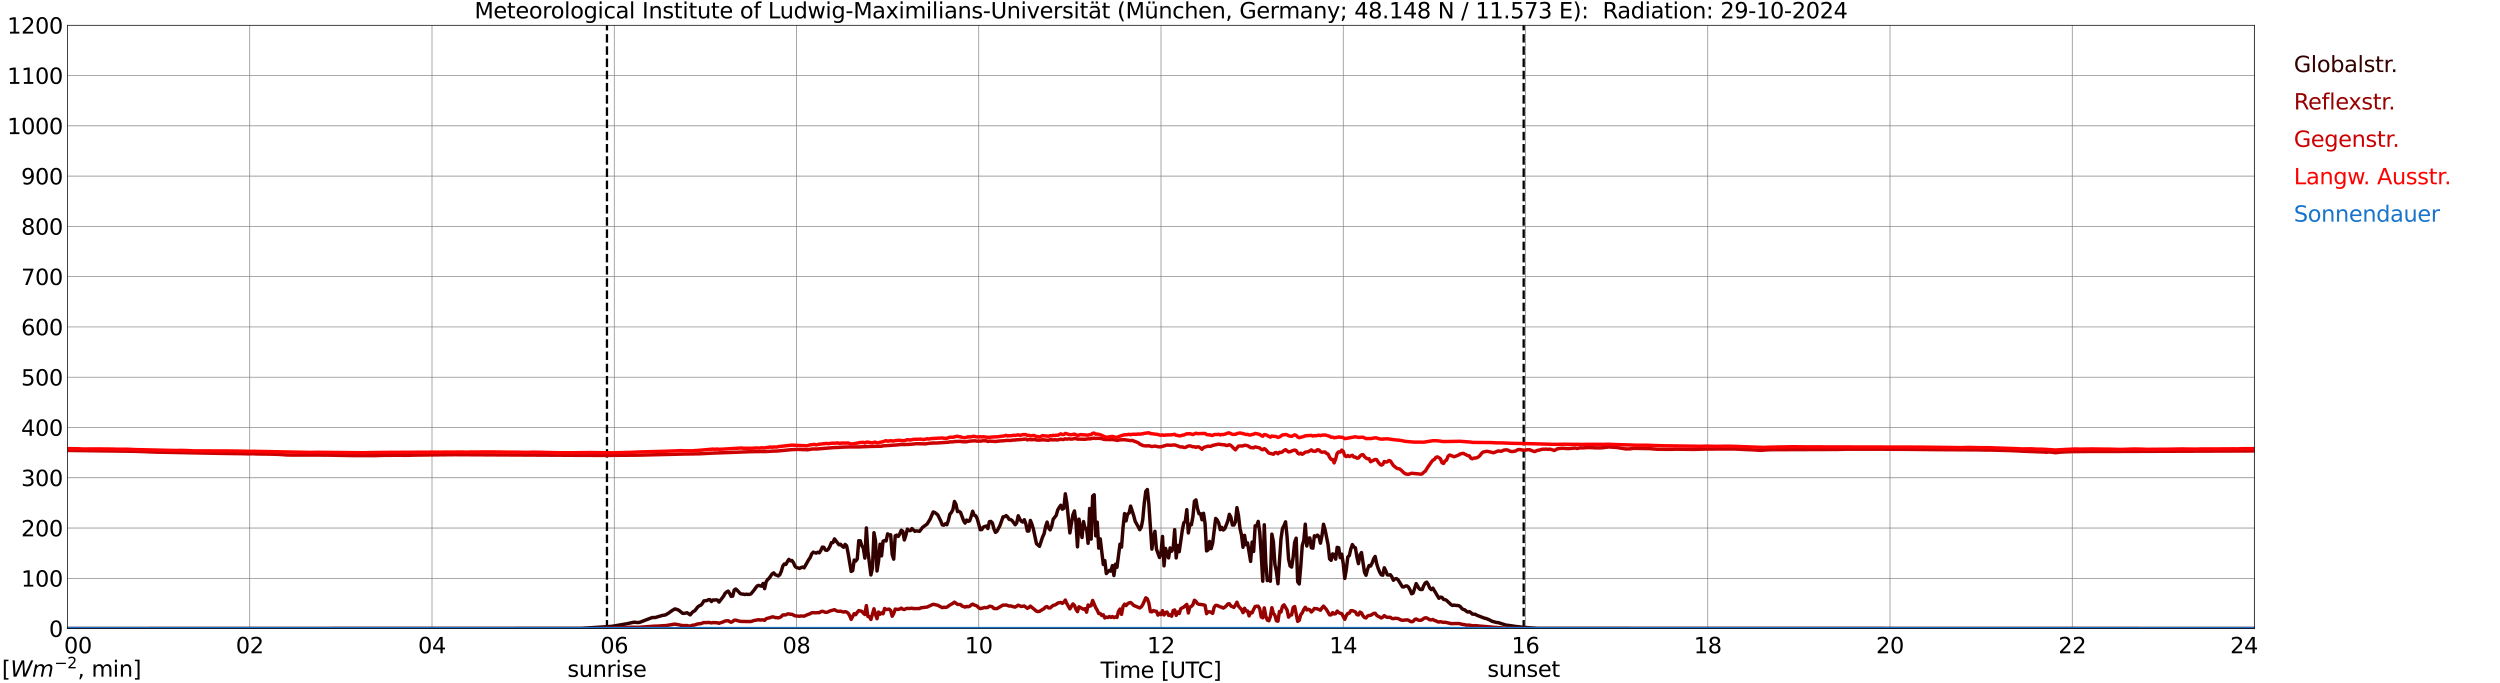<?xml version="1.0" encoding="utf-8" standalone="no"?>
<!DOCTYPE svg PUBLIC "-//W3C//DTD SVG 1.1//EN"
  "http://www.w3.org/Graphics/SVG/1.1/DTD/svg11.dtd">
<svg xmlns:xlink="http://www.w3.org/1999/xlink" width="1085.4pt" height="296.64pt" viewBox="0 0 1085.4 296.64" xmlns="http://www.w3.org/2000/svg" version="1.1">
 <defs>
  <style type="text/css">*{stroke-linejoin: round; stroke-linecap: butt}</style>
 </defs>
 <g id="figure_1">
  <g id="patch_1">
   <path d="M 0 296.64 
L 1085.4 296.64 
L 1085.4 0 
L 0 0 
z
" style="fill: #ffffff"/>
  </g>
  <g id="axes_1">
   <g id="patch_2">
    <path d="M 29.306 272.909 
L 978.814 272.909 
L 978.814 10.976 
L 29.306 10.976 
z
" style="fill: #ffffff"/>
   </g>
   <g id="patch_3">
    <path d="M 978.814 272.909 
L 978.814 272.909 
L 978.814 10.976 
L 978.814 10.976 
z
" clip-path="url(#p6acfa28a23)" style="fill: #d3d3d3; opacity: 0.25; stroke: #d3d3d3; stroke-linejoin: miter"/>
   </g>
   <g id="matplotlib.axis_1">
    <g id="xtick_1">
     <g id="line2d_1">
      <path d="M 29.306 272.909 
L 29.306 10.976 
" clip-path="url(#p6acfa28a23)" style="fill: none; stroke: #808080; stroke-width: 0.3; stroke-linecap: square"/>
     </g>
     <g id="line2d_2"/>
     <g id="text_1">
      <!--    00 -->
      <g transform="translate(18.733 283.627) scale(0.095 -0.095)">
       <defs>
        <path id="DejaVuSans-20" transform="scale(0.016)"/>
        <path id="DejaVuSans-30" d="M 2034 4250 
Q 1547 4250 1301 3770 
Q 1056 3291 1056 2328 
Q 1056 1369 1301 889 
Q 1547 409 2034 409 
Q 2525 409 2770 889 
Q 3016 1369 3016 2328 
Q 3016 3291 2770 3770 
Q 2525 4250 2034 4250 
z
M 2034 4750 
Q 2819 4750 3233 4129 
Q 3647 3509 3647 2328 
Q 3647 1150 3233 529 
Q 2819 -91 2034 -91 
Q 1250 -91 836 529 
Q 422 1150 422 2328 
Q 422 3509 836 4129 
Q 1250 4750 2034 4750 
z
" transform="scale(0.016)"/>
       </defs>
       <use xlink:href="#DejaVuSans-20"/>
       <use xlink:href="#DejaVuSans-20" transform="translate(31.787 0)"/>
       <use xlink:href="#DejaVuSans-20" transform="translate(63.574 0)"/>
       <use xlink:href="#DejaVuSans-30" transform="translate(95.361 0)"/>
       <use xlink:href="#DejaVuSans-30" transform="translate(158.984 0)"/>
      </g>
     </g>
    </g>
    <g id="xtick_2">
     <g id="line2d_3">
      <path d="M 108.431 272.909 
L 108.431 10.976 
" clip-path="url(#p6acfa28a23)" style="fill: none; stroke: #808080; stroke-width: 0.3; stroke-linecap: square"/>
     </g>
     <g id="line2d_4"/>
     <g id="text_2">
      <!-- 02 -->
      <g transform="translate(102.387 283.627) scale(0.095 -0.095)">
       <defs>
        <path id="DejaVuSans-32" d="M 1228 531 
L 3431 531 
L 3431 0 
L 469 0 
L 469 531 
Q 828 903 1448 1529 
Q 2069 2156 2228 2338 
Q 2531 2678 2651 2914 
Q 2772 3150 2772 3378 
Q 2772 3750 2511 3984 
Q 2250 4219 1831 4219 
Q 1534 4219 1204 4116 
Q 875 4013 500 3803 
L 500 4441 
Q 881 4594 1212 4672 
Q 1544 4750 1819 4750 
Q 2544 4750 2975 4387 
Q 3406 4025 3406 3419 
Q 3406 3131 3298 2873 
Q 3191 2616 2906 2266 
Q 2828 2175 2409 1742 
Q 1991 1309 1228 531 
z
" transform="scale(0.016)"/>
       </defs>
       <use xlink:href="#DejaVuSans-30"/>
       <use xlink:href="#DejaVuSans-32" transform="translate(63.623 0)"/>
      </g>
     </g>
    </g>
    <g id="xtick_3">
     <g id="line2d_5">
      <path d="M 187.557 272.909 
L 187.557 10.976 
" clip-path="url(#p6acfa28a23)" style="fill: none; stroke: #808080; stroke-width: 0.3; stroke-linecap: square"/>
     </g>
     <g id="line2d_6"/>
     <g id="text_3">
      <!-- 04 -->
      <g transform="translate(181.513 283.627) scale(0.095 -0.095)">
       <defs>
        <path id="DejaVuSans-34" d="M 2419 4116 
L 825 1625 
L 2419 1625 
L 2419 4116 
z
M 2253 4666 
L 3047 4666 
L 3047 1625 
L 3713 1625 
L 3713 1100 
L 3047 1100 
L 3047 0 
L 2419 0 
L 2419 1100 
L 313 1100 
L 313 1709 
L 2253 4666 
z
" transform="scale(0.016)"/>
       </defs>
       <use xlink:href="#DejaVuSans-30"/>
       <use xlink:href="#DejaVuSans-34" transform="translate(63.623 0)"/>
      </g>
     </g>
    </g>
    <g id="xtick_4">
     <g id="line2d_7">
      <path d="M 266.683 272.909 
L 266.683 10.976 
" clip-path="url(#p6acfa28a23)" style="fill: none; stroke: #808080; stroke-width: 0.3; stroke-linecap: square"/>
     </g>
     <g id="line2d_8"/>
     <g id="text_4">
      <!-- 06 -->
      <g transform="translate(260.638 283.627) scale(0.095 -0.095)">
       <defs>
        <path id="DejaVuSans-36" d="M 2113 2584 
Q 1688 2584 1439 2293 
Q 1191 2003 1191 1497 
Q 1191 994 1439 701 
Q 1688 409 2113 409 
Q 2538 409 2786 701 
Q 3034 994 3034 1497 
Q 3034 2003 2786 2293 
Q 2538 2584 2113 2584 
z
M 3366 4563 
L 3366 3988 
Q 3128 4100 2886 4159 
Q 2644 4219 2406 4219 
Q 1781 4219 1451 3797 
Q 1122 3375 1075 2522 
Q 1259 2794 1537 2939 
Q 1816 3084 2150 3084 
Q 2853 3084 3261 2657 
Q 3669 2231 3669 1497 
Q 3669 778 3244 343 
Q 2819 -91 2113 -91 
Q 1303 -91 875 529 
Q 447 1150 447 2328 
Q 447 3434 972 4092 
Q 1497 4750 2381 4750 
Q 2619 4750 2861 4703 
Q 3103 4656 3366 4563 
z
" transform="scale(0.016)"/>
       </defs>
       <use xlink:href="#DejaVuSans-30"/>
       <use xlink:href="#DejaVuSans-36" transform="translate(63.623 0)"/>
      </g>
     </g>
    </g>
    <g id="xtick_5">
     <g id="line2d_9">
      <path d="M 345.808 272.909 
L 345.808 10.976 
" clip-path="url(#p6acfa28a23)" style="fill: none; stroke: #808080; stroke-width: 0.3; stroke-linecap: square"/>
     </g>
     <g id="line2d_10"/>
     <g id="text_5">
      <!-- 08 -->
      <g transform="translate(339.764 283.627) scale(0.095 -0.095)">
       <defs>
        <path id="DejaVuSans-38" d="M 2034 2216 
Q 1584 2216 1326 1975 
Q 1069 1734 1069 1313 
Q 1069 891 1326 650 
Q 1584 409 2034 409 
Q 2484 409 2743 651 
Q 3003 894 3003 1313 
Q 3003 1734 2745 1975 
Q 2488 2216 2034 2216 
z
M 1403 2484 
Q 997 2584 770 2862 
Q 544 3141 544 3541 
Q 544 4100 942 4425 
Q 1341 4750 2034 4750 
Q 2731 4750 3128 4425 
Q 3525 4100 3525 3541 
Q 3525 3141 3298 2862 
Q 3072 2584 2669 2484 
Q 3125 2378 3379 2068 
Q 3634 1759 3634 1313 
Q 3634 634 3220 271 
Q 2806 -91 2034 -91 
Q 1263 -91 848 271 
Q 434 634 434 1313 
Q 434 1759 690 2068 
Q 947 2378 1403 2484 
z
M 1172 3481 
Q 1172 3119 1398 2916 
Q 1625 2713 2034 2713 
Q 2441 2713 2670 2916 
Q 2900 3119 2900 3481 
Q 2900 3844 2670 4047 
Q 2441 4250 2034 4250 
Q 1625 4250 1398 4047 
Q 1172 3844 1172 3481 
z
" transform="scale(0.016)"/>
       </defs>
       <use xlink:href="#DejaVuSans-30"/>
       <use xlink:href="#DejaVuSans-38" transform="translate(63.623 0)"/>
      </g>
     </g>
    </g>
    <g id="xtick_6">
     <g id="line2d_11">
      <path d="M 424.934 272.909 
L 424.934 10.976 
" clip-path="url(#p6acfa28a23)" style="fill: none; stroke: #808080; stroke-width: 0.3; stroke-linecap: square"/>
     </g>
     <g id="line2d_12"/>
     <g id="text_6">
      <!-- 10 -->
      <g transform="translate(418.89 283.627) scale(0.095 -0.095)">
       <defs>
        <path id="DejaVuSans-31" d="M 794 531 
L 1825 531 
L 1825 4091 
L 703 3866 
L 703 4441 
L 1819 4666 
L 2450 4666 
L 2450 531 
L 3481 531 
L 3481 0 
L 794 0 
L 794 531 
z
" transform="scale(0.016)"/>
       </defs>
       <use xlink:href="#DejaVuSans-31"/>
       <use xlink:href="#DejaVuSans-30" transform="translate(63.623 0)"/>
      </g>
     </g>
    </g>
    <g id="xtick_7">
     <g id="line2d_13">
      <path d="M 504.06 272.909 
L 504.06 10.976 
" clip-path="url(#p6acfa28a23)" style="fill: none; stroke: #808080; stroke-width: 0.3; stroke-linecap: square"/>
     </g>
     <g id="line2d_14"/>
     <g id="text_7">
      <!-- 12 -->
      <g transform="translate(498.015 283.627) scale(0.095 -0.095)">
       <use xlink:href="#DejaVuSans-31"/>
       <use xlink:href="#DejaVuSans-32" transform="translate(63.623 0)"/>
      </g>
     </g>
    </g>
    <g id="xtick_8">
     <g id="line2d_15">
      <path d="M 583.185 272.909 
L 583.185 10.976 
" clip-path="url(#p6acfa28a23)" style="fill: none; stroke: #808080; stroke-width: 0.3; stroke-linecap: square"/>
     </g>
     <g id="line2d_16"/>
     <g id="text_8">
      <!-- 14 -->
      <g transform="translate(577.141 283.627) scale(0.095 -0.095)">
       <use xlink:href="#DejaVuSans-31"/>
       <use xlink:href="#DejaVuSans-34" transform="translate(63.623 0)"/>
      </g>
     </g>
    </g>
    <g id="xtick_9">
     <g id="line2d_17">
      <path d="M 662.311 272.909 
L 662.311 10.976 
" clip-path="url(#p6acfa28a23)" style="fill: none; stroke: #808080; stroke-width: 0.3; stroke-linecap: square"/>
     </g>
     <g id="line2d_18"/>
     <g id="text_9">
      <!-- 16 -->
      <g transform="translate(656.267 283.627) scale(0.095 -0.095)">
       <use xlink:href="#DejaVuSans-31"/>
       <use xlink:href="#DejaVuSans-36" transform="translate(63.623 0)"/>
      </g>
     </g>
    </g>
    <g id="xtick_10">
     <g id="line2d_19">
      <path d="M 741.437 272.909 
L 741.437 10.976 
" clip-path="url(#p6acfa28a23)" style="fill: none; stroke: #808080; stroke-width: 0.3; stroke-linecap: square"/>
     </g>
     <g id="line2d_20"/>
     <g id="text_10">
      <!-- 18 -->
      <g transform="translate(735.392 283.627) scale(0.095 -0.095)">
       <use xlink:href="#DejaVuSans-31"/>
       <use xlink:href="#DejaVuSans-38" transform="translate(63.623 0)"/>
      </g>
     </g>
    </g>
    <g id="xtick_11">
     <g id="line2d_21">
      <path d="M 820.562 272.909 
L 820.562 10.976 
" clip-path="url(#p6acfa28a23)" style="fill: none; stroke: #808080; stroke-width: 0.3; stroke-linecap: square"/>
     </g>
     <g id="line2d_22"/>
     <g id="text_11">
      <!-- 20 -->
      <g transform="translate(814.518 283.627) scale(0.095 -0.095)">
       <use xlink:href="#DejaVuSans-32"/>
       <use xlink:href="#DejaVuSans-30" transform="translate(63.623 0)"/>
      </g>
     </g>
    </g>
    <g id="xtick_12">
     <g id="line2d_23">
      <path d="M 899.688 272.909 
L 899.688 10.976 
" clip-path="url(#p6acfa28a23)" style="fill: none; stroke: #808080; stroke-width: 0.3; stroke-linecap: square"/>
     </g>
     <g id="line2d_24"/>
     <g id="text_12">
      <!-- 22 -->
      <g transform="translate(893.644 283.627) scale(0.095 -0.095)">
       <use xlink:href="#DejaVuSans-32"/>
       <use xlink:href="#DejaVuSans-32" transform="translate(63.623 0)"/>
      </g>
     </g>
    </g>
    <g id="xtick_13">
     <g id="line2d_25">
      <path d="M 978.814 272.909 
L 978.814 10.976 
" clip-path="url(#p6acfa28a23)" style="fill: none; stroke: #808080; stroke-width: 0.3; stroke-linecap: square"/>
     </g>
     <g id="line2d_26"/>
     <g id="text_13">
      <!-- 24    -->
      <g transform="translate(968.241 283.627) scale(0.095 -0.095)">
       <use xlink:href="#DejaVuSans-32"/>
       <use xlink:href="#DejaVuSans-34" transform="translate(63.623 0)"/>
       <use xlink:href="#DejaVuSans-20" transform="translate(127.246 0)"/>
       <use xlink:href="#DejaVuSans-20" transform="translate(159.033 0)"/>
       <use xlink:href="#DejaVuSans-20" transform="translate(190.82 0)"/>
      </g>
     </g>
    </g>
    <g id="text_14">
     <!-- Time [UTC] -->
     <g transform="translate(477.806 294.322) scale(0.095 -0.095)">
      <defs>
       <path id="DejaVuSans-54" d="M -19 4666 
L 3928 4666 
L 3928 4134 
L 2272 4134 
L 2272 0 
L 1638 0 
L 1638 4134 
L -19 4134 
L -19 4666 
z
" transform="scale(0.016)"/>
       <path id="DejaVuSans-69" d="M 603 3500 
L 1178 3500 
L 1178 0 
L 603 0 
L 603 3500 
z
M 603 4863 
L 1178 4863 
L 1178 4134 
L 603 4134 
L 603 4863 
z
" transform="scale(0.016)"/>
       <path id="DejaVuSans-6d" d="M 3328 2828 
Q 3544 3216 3844 3400 
Q 4144 3584 4550 3584 
Q 5097 3584 5394 3201 
Q 5691 2819 5691 2113 
L 5691 0 
L 5113 0 
L 5113 2094 
Q 5113 2597 4934 2840 
Q 4756 3084 4391 3084 
Q 3944 3084 3684 2787 
Q 3425 2491 3425 1978 
L 3425 0 
L 2847 0 
L 2847 2094 
Q 2847 2600 2669 2842 
Q 2491 3084 2119 3084 
Q 1678 3084 1418 2786 
Q 1159 2488 1159 1978 
L 1159 0 
L 581 0 
L 581 3500 
L 1159 3500 
L 1159 2956 
Q 1356 3278 1631 3431 
Q 1906 3584 2284 3584 
Q 2666 3584 2933 3390 
Q 3200 3197 3328 2828 
z
" transform="scale(0.016)"/>
       <path id="DejaVuSans-65" d="M 3597 1894 
L 3597 1613 
L 953 1613 
Q 991 1019 1311 708 
Q 1631 397 2203 397 
Q 2534 397 2845 478 
Q 3156 559 3463 722 
L 3463 178 
Q 3153 47 2828 -22 
Q 2503 -91 2169 -91 
Q 1331 -91 842 396 
Q 353 884 353 1716 
Q 353 2575 817 3079 
Q 1281 3584 2069 3584 
Q 2775 3584 3186 3129 
Q 3597 2675 3597 1894 
z
M 3022 2063 
Q 3016 2534 2758 2815 
Q 2500 3097 2075 3097 
Q 1594 3097 1305 2825 
Q 1016 2553 972 2059 
L 3022 2063 
z
" transform="scale(0.016)"/>
       <path id="DejaVuSans-5b" d="M 550 4863 
L 1875 4863 
L 1875 4416 
L 1125 4416 
L 1125 -397 
L 1875 -397 
L 1875 -844 
L 550 -844 
L 550 4863 
z
" transform="scale(0.016)"/>
       <path id="DejaVuSans-55" d="M 556 4666 
L 1191 4666 
L 1191 1831 
Q 1191 1081 1462 751 
Q 1734 422 2344 422 
Q 2950 422 3222 751 
Q 3494 1081 3494 1831 
L 3494 4666 
L 4128 4666 
L 4128 1753 
Q 4128 841 3676 375 
Q 3225 -91 2344 -91 
Q 1459 -91 1007 375 
Q 556 841 556 1753 
L 556 4666 
z
" transform="scale(0.016)"/>
       <path id="DejaVuSans-43" d="M 4122 4306 
L 4122 3641 
Q 3803 3938 3442 4084 
Q 3081 4231 2675 4231 
Q 1875 4231 1450 3742 
Q 1025 3253 1025 2328 
Q 1025 1406 1450 917 
Q 1875 428 2675 428 
Q 3081 428 3442 575 
Q 3803 722 4122 1019 
L 4122 359 
Q 3791 134 3420 21 
Q 3050 -91 2638 -91 
Q 1578 -91 968 557 
Q 359 1206 359 2328 
Q 359 3453 968 4101 
Q 1578 4750 2638 4750 
Q 3056 4750 3426 4639 
Q 3797 4528 4122 4306 
z
" transform="scale(0.016)"/>
       <path id="DejaVuSans-5d" d="M 1947 4863 
L 1947 -844 
L 622 -844 
L 622 -397 
L 1369 -397 
L 1369 4416 
L 622 4416 
L 622 4863 
L 1947 4863 
z
" transform="scale(0.016)"/>
      </defs>
      <use xlink:href="#DejaVuSans-54"/>
      <use xlink:href="#DejaVuSans-69" transform="translate(57.959 0)"/>
      <use xlink:href="#DejaVuSans-6d" transform="translate(85.742 0)"/>
      <use xlink:href="#DejaVuSans-65" transform="translate(183.154 0)"/>
      <use xlink:href="#DejaVuSans-20" transform="translate(244.678 0)"/>
      <use xlink:href="#DejaVuSans-5b" transform="translate(276.465 0)"/>
      <use xlink:href="#DejaVuSans-55" transform="translate(315.479 0)"/>
      <use xlink:href="#DejaVuSans-54" transform="translate(388.672 0)"/>
      <use xlink:href="#DejaVuSans-43" transform="translate(443.881 0)"/>
      <use xlink:href="#DejaVuSans-5d" transform="translate(513.705 0)"/>
     </g>
    </g>
   </g>
   <g id="matplotlib.axis_2">
    <g id="ytick_1">
     <g id="line2d_27">
      <path d="M 29.306 272.909 
L 978.814 272.909 
" clip-path="url(#p6acfa28a23)" style="fill: none; stroke: #808080; stroke-width: 0.3; stroke-linecap: square"/>
     </g>
     <g id="line2d_28"/>
     <g id="text_15">
      <!-- 0 -->
      <g transform="translate(21.261 276.518) scale(0.095 -0.095)">
       <use xlink:href="#DejaVuSans-30"/>
      </g>
     </g>
    </g>
    <g id="ytick_2">
     <g id="line2d_29">
      <path d="M 29.306 251.081 
L 978.814 251.081 
" clip-path="url(#p6acfa28a23)" style="fill: none; stroke: #808080; stroke-width: 0.3; stroke-linecap: square"/>
     </g>
     <g id="line2d_30"/>
     <g id="text_16">
      <!-- 100 -->
      <g transform="translate(9.173 254.69) scale(0.095 -0.095)">
       <use xlink:href="#DejaVuSans-31"/>
       <use xlink:href="#DejaVuSans-30" transform="translate(63.623 0)"/>
       <use xlink:href="#DejaVuSans-30" transform="translate(127.246 0)"/>
      </g>
     </g>
    </g>
    <g id="ytick_3">
     <g id="line2d_31">
      <path d="M 29.306 229.253 
L 978.814 229.253 
" clip-path="url(#p6acfa28a23)" style="fill: none; stroke: #808080; stroke-width: 0.3; stroke-linecap: square"/>
     </g>
     <g id="line2d_32"/>
     <g id="text_17">
      <!-- 200 -->
      <g transform="translate(9.173 232.863) scale(0.095 -0.095)">
       <use xlink:href="#DejaVuSans-32"/>
       <use xlink:href="#DejaVuSans-30" transform="translate(63.623 0)"/>
       <use xlink:href="#DejaVuSans-30" transform="translate(127.246 0)"/>
      </g>
     </g>
    </g>
    <g id="ytick_4">
     <g id="line2d_33">
      <path d="M 29.306 207.426 
L 978.814 207.426 
" clip-path="url(#p6acfa28a23)" style="fill: none; stroke: #808080; stroke-width: 0.3; stroke-linecap: square"/>
     </g>
     <g id="line2d_34"/>
     <g id="text_18">
      <!-- 300 -->
      <g transform="translate(9.173 211.035) scale(0.095 -0.095)">
       <defs>
        <path id="DejaVuSans-33" d="M 2597 2516 
Q 3050 2419 3304 2112 
Q 3559 1806 3559 1356 
Q 3559 666 3084 287 
Q 2609 -91 1734 -91 
Q 1441 -91 1130 -33 
Q 819 25 488 141 
L 488 750 
Q 750 597 1062 519 
Q 1375 441 1716 441 
Q 2309 441 2620 675 
Q 2931 909 2931 1356 
Q 2931 1769 2642 2001 
Q 2353 2234 1838 2234 
L 1294 2234 
L 1294 2753 
L 1863 2753 
Q 2328 2753 2575 2939 
Q 2822 3125 2822 3475 
Q 2822 3834 2567 4026 
Q 2313 4219 1838 4219 
Q 1578 4219 1281 4162 
Q 984 4106 628 3988 
L 628 4550 
Q 988 4650 1302 4700 
Q 1616 4750 1894 4750 
Q 2613 4750 3031 4423 
Q 3450 4097 3450 3541 
Q 3450 3153 3228 2886 
Q 3006 2619 2597 2516 
z
" transform="scale(0.016)"/>
       </defs>
       <use xlink:href="#DejaVuSans-33"/>
       <use xlink:href="#DejaVuSans-30" transform="translate(63.623 0)"/>
       <use xlink:href="#DejaVuSans-30" transform="translate(127.246 0)"/>
      </g>
     </g>
    </g>
    <g id="ytick_5">
     <g id="line2d_35">
      <path d="M 29.306 185.598 
L 978.814 185.598 
" clip-path="url(#p6acfa28a23)" style="fill: none; stroke: #808080; stroke-width: 0.3; stroke-linecap: square"/>
     </g>
     <g id="line2d_36"/>
     <g id="text_19">
      <!-- 400 -->
      <g transform="translate(9.173 189.207) scale(0.095 -0.095)">
       <use xlink:href="#DejaVuSans-34"/>
       <use xlink:href="#DejaVuSans-30" transform="translate(63.623 0)"/>
       <use xlink:href="#DejaVuSans-30" transform="translate(127.246 0)"/>
      </g>
     </g>
    </g>
    <g id="ytick_6">
     <g id="line2d_37">
      <path d="M 29.306 163.77 
L 978.814 163.77 
" clip-path="url(#p6acfa28a23)" style="fill: none; stroke: #808080; stroke-width: 0.3; stroke-linecap: square"/>
     </g>
     <g id="line2d_38"/>
     <g id="text_20">
      <!-- 500 -->
      <g transform="translate(9.173 167.379) scale(0.095 -0.095)">
       <defs>
        <path id="DejaVuSans-35" d="M 691 4666 
L 3169 4666 
L 3169 4134 
L 1269 4134 
L 1269 2991 
Q 1406 3038 1543 3061 
Q 1681 3084 1819 3084 
Q 2600 3084 3056 2656 
Q 3513 2228 3513 1497 
Q 3513 744 3044 326 
Q 2575 -91 1722 -91 
Q 1428 -91 1123 -41 
Q 819 9 494 109 
L 494 744 
Q 775 591 1075 516 
Q 1375 441 1709 441 
Q 2250 441 2565 725 
Q 2881 1009 2881 1497 
Q 2881 1984 2565 2268 
Q 2250 2553 1709 2553 
Q 1456 2553 1204 2497 
Q 953 2441 691 2322 
L 691 4666 
z
" transform="scale(0.016)"/>
       </defs>
       <use xlink:href="#DejaVuSans-35"/>
       <use xlink:href="#DejaVuSans-30" transform="translate(63.623 0)"/>
       <use xlink:href="#DejaVuSans-30" transform="translate(127.246 0)"/>
      </g>
     </g>
    </g>
    <g id="ytick_7">
     <g id="line2d_39">
      <path d="M 29.306 141.942 
L 978.814 141.942 
" clip-path="url(#p6acfa28a23)" style="fill: none; stroke: #808080; stroke-width: 0.3; stroke-linecap: square"/>
     </g>
     <g id="line2d_40"/>
     <g id="text_21">
      <!-- 600 -->
      <g transform="translate(9.173 145.551) scale(0.095 -0.095)">
       <use xlink:href="#DejaVuSans-36"/>
       <use xlink:href="#DejaVuSans-30" transform="translate(63.623 0)"/>
       <use xlink:href="#DejaVuSans-30" transform="translate(127.246 0)"/>
      </g>
     </g>
    </g>
    <g id="ytick_8">
     <g id="line2d_41">
      <path d="M 29.306 120.114 
L 978.814 120.114 
" clip-path="url(#p6acfa28a23)" style="fill: none; stroke: #808080; stroke-width: 0.3; stroke-linecap: square"/>
     </g>
     <g id="line2d_42"/>
     <g id="text_22">
      <!-- 700 -->
      <g transform="translate(9.173 123.724) scale(0.095 -0.095)">
       <defs>
        <path id="DejaVuSans-37" d="M 525 4666 
L 3525 4666 
L 3525 4397 
L 1831 0 
L 1172 0 
L 2766 4134 
L 525 4134 
L 525 4666 
z
" transform="scale(0.016)"/>
       </defs>
       <use xlink:href="#DejaVuSans-37"/>
       <use xlink:href="#DejaVuSans-30" transform="translate(63.623 0)"/>
       <use xlink:href="#DejaVuSans-30" transform="translate(127.246 0)"/>
      </g>
     </g>
    </g>
    <g id="ytick_9">
     <g id="line2d_43">
      <path d="M 29.306 98.287 
L 978.814 98.287 
" clip-path="url(#p6acfa28a23)" style="fill: none; stroke: #808080; stroke-width: 0.3; stroke-linecap: square"/>
     </g>
     <g id="line2d_44"/>
     <g id="text_23">
      <!-- 800 -->
      <g transform="translate(9.173 101.896) scale(0.095 -0.095)">
       <use xlink:href="#DejaVuSans-38"/>
       <use xlink:href="#DejaVuSans-30" transform="translate(63.623 0)"/>
       <use xlink:href="#DejaVuSans-30" transform="translate(127.246 0)"/>
      </g>
     </g>
    </g>
    <g id="ytick_10">
     <g id="line2d_45">
      <path d="M 29.306 76.459 
L 978.814 76.459 
" clip-path="url(#p6acfa28a23)" style="fill: none; stroke: #808080; stroke-width: 0.3; stroke-linecap: square"/>
     </g>
     <g id="line2d_46"/>
     <g id="text_24">
      <!-- 900 -->
      <g transform="translate(9.173 80.068) scale(0.095 -0.095)">
       <defs>
        <path id="DejaVuSans-39" d="M 703 97 
L 703 672 
Q 941 559 1184 500 
Q 1428 441 1663 441 
Q 2288 441 2617 861 
Q 2947 1281 2994 2138 
Q 2813 1869 2534 1725 
Q 2256 1581 1919 1581 
Q 1219 1581 811 2004 
Q 403 2428 403 3163 
Q 403 3881 828 4315 
Q 1253 4750 1959 4750 
Q 2769 4750 3195 4129 
Q 3622 3509 3622 2328 
Q 3622 1225 3098 567 
Q 2575 -91 1691 -91 
Q 1453 -91 1209 -44 
Q 966 3 703 97 
z
M 1959 2075 
Q 2384 2075 2632 2365 
Q 2881 2656 2881 3163 
Q 2881 3666 2632 3958 
Q 2384 4250 1959 4250 
Q 1534 4250 1286 3958 
Q 1038 3666 1038 3163 
Q 1038 2656 1286 2365 
Q 1534 2075 1959 2075 
z
" transform="scale(0.016)"/>
       </defs>
       <use xlink:href="#DejaVuSans-39"/>
       <use xlink:href="#DejaVuSans-30" transform="translate(63.623 0)"/>
       <use xlink:href="#DejaVuSans-30" transform="translate(127.246 0)"/>
      </g>
     </g>
    </g>
    <g id="ytick_11">
     <g id="line2d_47">
      <path d="M 29.306 54.631 
L 978.814 54.631 
" clip-path="url(#p6acfa28a23)" style="fill: none; stroke: #808080; stroke-width: 0.3; stroke-linecap: square"/>
     </g>
     <g id="line2d_48"/>
     <g id="text_25">
      <!-- 1000 -->
      <g transform="translate(3.128 58.24) scale(0.095 -0.095)">
       <use xlink:href="#DejaVuSans-31"/>
       <use xlink:href="#DejaVuSans-30" transform="translate(63.623 0)"/>
       <use xlink:href="#DejaVuSans-30" transform="translate(127.246 0)"/>
       <use xlink:href="#DejaVuSans-30" transform="translate(190.869 0)"/>
      </g>
     </g>
    </g>
    <g id="ytick_12">
     <g id="line2d_49">
      <path d="M 29.306 32.803 
L 978.814 32.803 
" clip-path="url(#p6acfa28a23)" style="fill: none; stroke: #808080; stroke-width: 0.3; stroke-linecap: square"/>
     </g>
     <g id="line2d_50"/>
     <g id="text_26">
      <!-- 1100 -->
      <g transform="translate(3.128 36.413) scale(0.095 -0.095)">
       <use xlink:href="#DejaVuSans-31"/>
       <use xlink:href="#DejaVuSans-31" transform="translate(63.623 0)"/>
       <use xlink:href="#DejaVuSans-30" transform="translate(127.246 0)"/>
       <use xlink:href="#DejaVuSans-30" transform="translate(190.869 0)"/>
      </g>
     </g>
    </g>
    <g id="ytick_13">
     <g id="line2d_51">
      <path d="M 29.306 10.976 
L 978.814 10.976 
" clip-path="url(#p6acfa28a23)" style="fill: none; stroke: #808080; stroke-width: 0.3; stroke-linecap: square"/>
     </g>
     <g id="line2d_52"/>
     <g id="text_27">
      <!-- 1200 -->
      <g transform="translate(3.128 14.585) scale(0.095 -0.095)">
       <use xlink:href="#DejaVuSans-31"/>
       <use xlink:href="#DejaVuSans-32" transform="translate(63.623 0)"/>
       <use xlink:href="#DejaVuSans-30" transform="translate(127.246 0)"/>
       <use xlink:href="#DejaVuSans-30" transform="translate(190.869 0)"/>
      </g>
     </g>
    </g>
   </g>
   <g id="line2d_53">
    <path d="M 263.518 272.909 
L 263.518 10.976 
" clip-path="url(#p6acfa28a23)" style="fill: none; stroke-dasharray: 3.7,1.6; stroke-dashoffset: 0; stroke: #000000"/>
   </g>
   <g id="line2d_54">
    <path d="M 661.52 272.909 
L 661.52 10.976 
" clip-path="url(#p6acfa28a23)" style="fill: none; stroke-dasharray: 3.7,1.6; stroke-dashoffset: 0; stroke: #000000"/>
   </g>
   <g id="line2d_55">
    <path d="M 29.306 272.909 
L 252.176 272.828 
L 265.364 271.957 
L 266.683 271.754 
L 268.002 271.531 
L 271.958 270.842 
L 275.255 270.132 
L 276.573 270.255 
L 277.233 270.274 
L 277.892 270.132 
L 283.167 268.107 
L 284.486 268.107 
L 286.464 267.52 
L 287.783 267.133 
L 288.442 267.094 
L 289.102 266.891 
L 290.42 266.079 
L 291.739 265.108 
L 293.058 264.357 
L 294.377 264.763 
L 295.036 265.208 
L 296.355 266.282 
L 297.014 266.302 
L 298.333 266.04 
L 299.652 266.952 
L 300.311 266.14 
L 300.971 265.511 
L 301.63 265.188 
L 302.949 263.505 
L 303.608 263.019 
L 304.267 262.757 
L 304.927 262.025 
L 305.586 260.89 
L 306.905 260.749 
L 307.564 260.364 
L 308.224 260.345 
L 308.883 261.174 
L 309.543 260.465 
L 310.202 260.548 
L 310.861 260.406 
L 311.521 260.548 
L 312.18 261.397 
L 314.158 258.804 
L 314.818 257.588 
L 315.477 257.02 
L 316.136 256.636 
L 316.796 257.649 
L 317.455 258.926 
L 318.114 258.784 
L 318.774 256.149 
L 319.433 255.724 
L 320.093 256.311 
L 321.411 257.73 
L 322.071 257.911 
L 322.73 257.952 
L 323.39 258.114 
L 324.049 257.972 
L 324.708 258.075 
L 325.368 258.053 
L 326.027 257.872 
L 327.346 256.25 
L 328.665 254.447 
L 329.324 254.141 
L 330.643 254.508 
L 331.302 253.331 
L 331.961 255.56 
L 332.621 252.642 
L 333.28 251.59 
L 333.94 251.042 
L 335.258 249.136 
L 335.918 248.73 
L 336.577 249.481 
L 337.896 250.049 
L 338.555 249.52 
L 339.215 248.021 
L 339.874 245.731 
L 340.533 244.84 
L 341.193 245.063 
L 341.852 243.806 
L 342.512 242.854 
L 343.171 243.483 
L 343.83 243.361 
L 344.49 244.293 
L 345.149 245.812 
L 345.808 246.421 
L 346.468 246.543 
L 347.127 246.805 
L 347.787 246.421 
L 348.446 246.198 
L 349.105 246.521 
L 351.083 243.035 
L 351.743 242.084 
L 352.402 240.503 
L 353.062 239.733 
L 354.38 240.137 
L 355.04 239.752 
L 355.699 240.017 
L 356.359 238.982 
L 357.018 237.543 
L 357.677 237.624 
L 358.337 238.779 
L 358.996 238.962 
L 359.655 238.395 
L 360.315 237.218 
L 360.974 235.577 
L 361.634 235.577 
L 362.293 233.977 
L 364.271 236.531 
L 364.93 236.286 
L 365.59 237.098 
L 366.249 237.605 
L 366.909 236.367 
L 367.568 236.956 
L 368.227 240.239 
L 369.546 248.102 
L 370.206 247.737 
L 370.865 243.138 
L 371.524 243.603 
L 372.184 242.69 
L 372.843 234.747 
L 373.502 234.787 
L 374.162 236.956 
L 374.821 237.949 
L 375.481 242.306 
L 376.14 229.214 
L 376.799 239.327 
L 378.118 249.603 
L 378.777 246.624 
L 379.437 231.281 
L 380.096 234.706 
L 380.756 247.901 
L 381.415 243.764 
L 382.074 236.267 
L 382.734 241.333 
L 383.393 234.99 
L 384.053 234.686 
L 384.712 234.867 
L 385.371 231.768 
L 386.031 232.274 
L 386.69 232.193 
L 387.349 240.765 
L 388.009 242.773 
L 388.668 232.639 
L 389.328 232.335 
L 389.987 232.903 
L 390.646 231.787 
L 391.306 230.188 
L 391.965 230.672 
L 392.624 234.422 
L 393.284 232.375 
L 393.943 229.72 
L 394.603 230.308 
L 395.262 230.369 
L 395.921 229.478 
L 397.24 230.694 
L 397.899 230.471 
L 399.218 230.694 
L 400.537 228.97 
L 402.515 227.511 
L 403.834 225.364 
L 405.153 222.262 
L 405.812 222.484 
L 407.131 223.519 
L 408.45 226.215 
L 409.109 227.876 
L 409.768 228.018 
L 410.428 227.409 
L 411.087 227.815 
L 411.746 225.951 
L 412.406 223.235 
L 413.065 222.484 
L 413.725 221.229 
L 414.384 217.722 
L 415.043 218.937 
L 415.703 222.1 
L 416.362 222.02 
L 417.022 222.465 
L 418.34 226.012 
L 419 227.105 
L 419.659 225.789 
L 420.318 226.376 
L 420.978 226.112 
L 421.637 224.268 
L 422.297 221.958 
L 422.956 223.661 
L 423.615 223.923 
L 424.275 225.2 
L 425.593 229.985 
L 426.253 229.904 
L 426.912 228.828 
L 428.231 228.363 
L 428.89 229.478 
L 429.55 226.499 
L 430.209 226.376 
L 430.869 227.044 
L 431.528 229.64 
L 432.187 231.139 
L 432.847 230.652 
L 434.165 228.118 
L 435.484 224.39 
L 436.144 224.349 
L 436.803 223.842 
L 437.462 224.432 
L 438.122 225.484 
L 438.781 225.586 
L 439.44 226.032 
L 440.759 227.834 
L 441.419 226.983 
L 442.078 223.923 
L 442.737 225.342 
L 443.397 226.315 
L 444.056 226.66 
L 444.716 225.647 
L 445.375 227.431 
L 446.034 230.572 
L 446.694 230.53 
L 447.353 225.951 
L 448.012 227.551 
L 448.672 229.782 
L 449.991 236.044 
L 451.309 237.199 
L 452.628 233.187 
L 453.287 231.787 
L 453.947 228.646 
L 454.606 226.66 
L 455.266 229.214 
L 455.925 230.065 
L 456.584 228.505 
L 457.244 225.444 
L 458.563 223.761 
L 459.222 221.452 
L 459.881 220.276 
L 460.541 219.363 
L 461.2 221.066 
L 461.859 220.701 
L 462.519 214.397 
L 463.178 218.392 
L 464.497 231.381 
L 465.816 223.519 
L 466.475 221.836 
L 467.134 226.721 
L 467.794 237.421 
L 468.453 225.383 
L 469.772 233.368 
L 470.431 226.437 
L 471.091 229.498 
L 471.75 229.478 
L 472.409 235.882 
L 473.069 220.762 
L 473.728 234.077 
L 474.388 215.39 
L 475.047 214.803 
L 475.706 232.658 
L 476.366 226.699 
L 477.025 237.969 
L 477.685 233.957 
L 479.003 245.063 
L 479.663 243.38 
L 480.322 249.014 
L 481.641 247.637 
L 482.3 247.962 
L 482.96 245.57 
L 483.619 249.865 
L 484.278 244.961 
L 484.938 246.299 
L 486.256 236.247 
L 486.916 237.543 
L 487.575 229.031 
L 488.235 222.971 
L 488.894 226.134 
L 489.553 223.155 
L 490.213 222.749 
L 490.872 219.728 
L 492.191 223.842 
L 492.85 226.335 
L 494.169 228.686 
L 494.828 229.985 
L 495.488 228.93 
L 496.147 225.484 
L 496.807 218.289 
L 497.466 213.284 
L 498.125 212.533 
L 498.785 218.817 
L 500.103 238.395 
L 500.763 233.449 
L 501.422 230.672 
L 502.082 238.395 
L 503.4 242.042 
L 504.06 239.995 
L 504.719 232.903 
L 505.379 245.67 
L 506.038 238.091 
L 506.697 240.562 
L 507.357 242.226 
L 508.016 237.888 
L 508.675 239.327 
L 509.335 238.253 
L 509.994 229.943 
L 510.654 242.226 
L 511.313 236.834 
L 511.972 239.53 
L 513.291 230.329 
L 513.95 227.005 
L 514.61 226.335 
L 515.269 221.269 
L 515.929 231.381 
L 516.588 227.653 
L 517.247 227.834 
L 517.907 224.309 
L 518.566 217.621 
L 519.226 217.034 
L 519.885 220.743 
L 520.544 223.013 
L 521.204 222.991 
L 521.863 225.667 
L 522.522 222.849 
L 523.182 227.267 
L 523.841 239.185 
L 524.501 238.759 
L 525.16 235.07 
L 525.819 238.192 
L 526.479 235.882 
L 527.797 225.08 
L 528.457 225.748 
L 529.116 227.086 
L 529.776 229.963 
L 530.435 228.97 
L 531.094 230.105 
L 531.754 229.579 
L 533.073 226.215 
L 533.732 223.296 
L 534.391 224.573 
L 535.051 227.937 
L 535.71 227.937 
L 536.369 226.599 
L 537.029 220.398 
L 537.688 223.781 
L 538.348 229.395 
L 539.007 232.255 
L 539.666 237.605 
L 540.326 232.416 
L 540.985 236.489 
L 541.644 235.719 
L 542.963 243.745 
L 543.623 235.334 
L 544.282 239.427 
L 544.941 228.282 
L 545.601 228.382 
L 546.26 226.376 
L 546.919 230.956 
L 547.579 240.807 
L 548.238 252.338 
L 548.898 227.834 
L 549.557 244.393 
L 550.216 252.074 
L 550.876 251.69 
L 551.535 252.338 
L 552.195 231.91 
L 552.854 235.232 
L 553.513 245.022 
L 554.173 248.224 
L 554.832 253.432 
L 556.151 233.935 
L 556.81 229.437 
L 557.47 228.221 
L 558.129 226.558 
L 558.788 233.003 
L 559.448 242.752 
L 560.107 245.711 
L 560.766 246.198 
L 561.426 241.961 
L 562.085 235.457 
L 562.745 233.652 
L 563.404 252.602 
L 564.063 253.534 
L 564.723 246.015 
L 565.382 236.895 
L 566.042 234.667 
L 566.701 227.573 
L 567.36 237.057 
L 568.02 233.693 
L 568.679 233.551 
L 569.338 237.827 
L 569.998 237.989 
L 570.657 232.619 
L 571.317 232.964 
L 571.976 232.335 
L 572.635 233.003 
L 573.295 235.821 
L 573.954 232.517 
L 574.613 227.612 
L 575.273 229.862 
L 576.592 236.489 
L 577.251 242.632 
L 577.91 243.28 
L 578.57 240.481 
L 579.229 240.746 
L 579.889 242.773 
L 580.548 237.644 
L 581.207 237.808 
L 581.867 242.123 
L 582.526 240.584 
L 583.185 244.738 
L 583.845 251.123 
L 584.504 247.353 
L 585.164 241.82 
L 585.823 241.213 
L 586.482 238.314 
L 587.142 236.428 
L 587.801 237.482 
L 588.46 237.827 
L 589.12 241.839 
L 589.779 244.699 
L 590.439 240.988 
L 591.098 239.894 
L 592.417 248.468 
L 593.076 249.745 
L 593.736 247.191 
L 594.395 245.528 
L 595.054 245.751 
L 595.714 244.474 
L 596.373 242.632 
L 597.032 241.597 
L 597.692 244.699 
L 598.351 246.785 
L 599.011 248.385 
L 599.67 249.52 
L 600.329 249.745 
L 600.989 246.502 
L 601.648 247.82 
L 602.307 249.562 
L 602.967 249.662 
L 603.626 249.52 
L 604.286 250.433 
L 604.945 251.932 
L 605.604 251.387 
L 606.264 251.203 
L 606.923 251.629 
L 608.901 254.811 
L 609.561 254.811 
L 610.22 254.405 
L 610.879 254.405 
L 611.539 254.973 
L 612.198 256.189 
L 612.858 257.791 
L 613.517 257.485 
L 614.836 253.373 
L 616.154 255.621 
L 616.814 255.966 
L 617.473 255.927 
L 618.133 254.244 
L 618.792 253.089 
L 619.451 252.744 
L 620.111 253.838 
L 620.77 255.337 
L 621.429 255.986 
L 622.089 255.337 
L 623.408 257.546 
L 624.726 259.755 
L 625.386 259.249 
L 626.045 259.371 
L 626.705 260.223 
L 627.364 260.345 
L 628.023 260.648 
L 630.001 262.532 
L 630.661 262.857 
L 631.32 262.696 
L 631.98 262.837 
L 633.298 262.938 
L 633.958 263.324 
L 634.617 264.134 
L 635.276 264.601 
L 635.936 264.763 
L 636.595 265.35 
L 637.255 265.734 
L 637.914 265.533 
L 638.573 265.959 
L 639.233 266.607 
L 640.552 266.708 
L 641.211 267.133 
L 644.508 268.39 
L 645.167 268.513 
L 646.486 269.039 
L 647.805 269.748 
L 649.783 270.274 
L 650.442 270.296 
L 653.739 271.37 
L 655.717 271.632 
L 658.355 272.018 
L 660.333 272.221 
L 663.63 272.525 
L 667.586 272.828 
L 978.154 272.909 
L 978.154 272.909 
" clip-path="url(#p6acfa28a23)" style="fill: none; stroke: #330000; stroke-width: 1.5; stroke-linecap: square"/>
   </g>
   <g id="line2d_56">
    <path d="M 29.306 272.909 
L 260.748 272.909 
L 261.408 272.758 
L 266.683 272.658 
L 273.936 272.333 
L 275.255 272.313 
L 277.233 272.374 
L 278.552 272.252 
L 283.827 271.868 
L 285.805 271.806 
L 287.783 271.665 
L 289.102 271.603 
L 290.42 271.381 
L 292.399 271.036 
L 293.058 270.975 
L 295.036 271.32 
L 295.696 271.523 
L 297.014 271.603 
L 298.333 271.584 
L 298.992 271.787 
L 299.652 271.806 
L 300.311 271.542 
L 301.63 271.32 
L 302.949 270.874 
L 304.267 270.752 
L 305.586 270.287 
L 306.905 270.327 
L 307.564 270.204 
L 308.883 270.449 
L 309.543 270.287 
L 311.521 270.388 
L 312.18 270.63 
L 312.839 270.346 
L 313.499 270.204 
L 314.818 269.617 
L 316.136 269.475 
L 316.796 269.901 
L 317.455 270.145 
L 318.114 269.84 
L 318.774 269.253 
L 319.433 269.253 
L 321.411 269.779 
L 324.049 269.84 
L 326.027 269.84 
L 327.346 269.414 
L 329.324 269.05 
L 329.983 269.192 
L 331.302 269.091 
L 331.961 269.353 
L 332.621 268.604 
L 334.599 268.078 
L 335.258 267.814 
L 335.918 267.875 
L 336.577 268.137 
L 337.236 268.137 
L 337.896 268.259 
L 338.555 268.078 
L 339.215 267.672 
L 339.874 266.983 
L 341.193 266.963 
L 341.852 266.557 
L 342.512 266.518 
L 343.171 266.699 
L 343.83 266.699 
L 345.149 267.369 
L 347.127 267.55 
L 347.787 267.428 
L 349.105 267.511 
L 350.424 266.921 
L 351.743 266.435 
L 352.402 266.051 
L 353.062 265.989 
L 353.721 266.051 
L 355.04 265.989 
L 355.699 266.009 
L 356.359 265.583 
L 357.018 265.361 
L 358.337 265.828 
L 358.996 265.828 
L 359.655 265.605 
L 360.315 265.26 
L 362.293 264.693 
L 362.952 265.099 
L 363.612 265.341 
L 364.271 265.402 
L 364.93 265.341 
L 366.249 265.747 
L 366.909 265.544 
L 367.568 265.747 
L 368.227 266.212 
L 368.887 267.286 
L 369.546 268.908 
L 370.865 266.415 
L 371.524 266.86 
L 372.184 265.828 
L 372.843 265.099 
L 374.162 265.402 
L 374.821 266.212 
L 375.481 266.78 
L 376.14 262.929 
L 376.799 267.653 
L 377.459 267.733 
L 378.118 268.949 
L 379.437 264.306 
L 380.096 266.78 
L 380.756 268.624 
L 381.415 265.725 
L 382.074 266.699 
L 382.734 266.051 
L 383.393 266.476 
L 384.053 264.186 
L 384.712 264.632 
L 386.031 264.448 
L 386.69 265.077 
L 387.349 267.55 
L 388.009 266.376 
L 388.668 264.448 
L 389.987 264.612 
L 390.646 264.389 
L 391.306 264.023 
L 391.965 264.49 
L 392.624 264.632 
L 393.284 264.287 
L 393.943 264.106 
L 394.603 264.226 
L 395.921 264.045 
L 396.581 264.226 
L 399.218 264.206 
L 399.878 263.881 
L 402.515 263.558 
L 405.153 262.342 
L 407.131 262.787 
L 409.109 263.822 
L 409.768 263.639 
L 410.428 263.719 
L 411.087 263.599 
L 412.406 262.665 
L 413.725 261.936 
L 414.384 261.43 
L 415.703 262.403 
L 417.022 262.464 
L 417.681 263.113 
L 419 263.577 
L 419.659 263.274 
L 420.318 263.436 
L 420.978 263.233 
L 421.637 262.645 
L 422.297 262.281 
L 422.956 262.687 
L 423.615 262.848 
L 424.275 263.193 
L 424.934 263.881 
L 425.593 264.226 
L 427.572 263.761 
L 428.231 263.842 
L 428.89 263.7 
L 429.55 263.213 
L 430.209 263.274 
L 430.869 263.497 
L 431.528 264.206 
L 432.847 264.226 
L 435.484 262.687 
L 436.144 262.726 
L 436.803 262.645 
L 438.122 263.113 
L 438.781 263.071 
L 440.1 263.457 
L 440.759 263.577 
L 442.078 262.748 
L 443.397 263.315 
L 444.716 263.091 
L 446.034 264.106 
L 446.694 263.761 
L 447.353 263.152 
L 449.991 265.341 
L 450.65 265.524 
L 451.309 265.422 
L 453.287 264.206 
L 453.947 263.516 
L 454.606 263.374 
L 455.266 263.942 
L 455.925 263.942 
L 457.244 262.829 
L 457.903 262.687 
L 458.563 262.381 
L 459.222 261.836 
L 460.541 261.552 
L 461.2 261.977 
L 461.859 261.471 
L 462.519 260.517 
L 463.178 262.058 
L 464.497 264.348 
L 465.816 262.2 
L 466.475 262.868 
L 467.134 264.551 
L 467.794 265.564 
L 468.453 263.436 
L 470.431 264.531 
L 471.091 264.248 
L 471.75 265.786 
L 472.409 262.645 
L 473.069 263.193 
L 473.728 262.929 
L 474.388 260.701 
L 475.706 263.822 
L 476.366 264.896 
L 477.025 266.354 
L 477.685 266.376 
L 478.344 267.205 
L 479.003 266.921 
L 479.663 268.301 
L 480.322 267.936 
L 480.981 268.098 
L 481.641 267.653 
L 482.3 268.056 
L 482.96 267.672 
L 483.619 268.137 
L 484.278 267.814 
L 484.938 268.078 
L 485.597 265.463 
L 486.256 264.429 
L 486.916 266.74 
L 487.575 263.315 
L 488.235 262.301 
L 488.894 262.91 
L 489.553 262.139 
L 490.213 261.733 
L 490.872 261.591 
L 491.532 262.139 
L 492.191 262.848 
L 494.828 263.942 
L 495.488 263.497 
L 496.147 262.504 
L 497.466 259.544 
L 498.125 259.991 
L 498.785 261.814 
L 499.444 265.524 
L 500.103 265.645 
L 500.763 265.077 
L 501.422 265.341 
L 502.082 265.402 
L 502.741 267.063 
L 503.4 266.254 
L 504.06 266.841 
L 504.719 265.118 
L 505.379 267.002 
L 506.038 265.928 
L 506.697 265.725 
L 507.357 267.166 
L 508.016 266.902 
L 508.675 267.55 
L 509.335 265.077 
L 509.994 264.815 
L 510.654 267.166 
L 511.313 265.686 
L 511.972 266.354 
L 512.632 264.287 
L 513.95 263.577 
L 515.269 262.403 
L 515.929 266.131 
L 516.588 263.577 
L 517.247 263.254 
L 517.907 262.545 
L 518.566 260.62 
L 519.226 261.085 
L 519.885 262.078 
L 520.544 262.342 
L 522.522 262.606 
L 523.182 262.807 
L 523.841 266.435 
L 524.501 265.625 
L 525.16 265.625 
L 525.819 265.848 
L 526.479 266.315 
L 527.138 263.619 
L 527.797 262.848 
L 528.457 262.848 
L 529.776 263.477 
L 530.435 263.639 
L 531.094 264.003 
L 531.754 263.639 
L 532.413 263.051 
L 533.073 262.22 
L 533.732 262.119 
L 534.391 263.091 
L 535.71 263.7 
L 536.369 262.707 
L 537.029 261.449 
L 537.688 263.152 
L 539.007 264.632 
L 539.666 265.989 
L 540.326 264.084 
L 540.985 265.241 
L 541.644 265.26 
L 542.304 267.389 
L 542.963 265.848 
L 543.623 266.07 
L 544.282 264.551 
L 544.941 263.335 
L 545.601 263.174 
L 546.26 263.213 
L 546.919 264.306 
L 547.579 267.853 
L 548.238 268.24 
L 548.898 263.922 
L 549.557 267.55 
L 550.216 269.211 
L 550.876 269.495 
L 551.535 267.733 
L 552.195 263.842 
L 552.854 266.315 
L 553.513 267.124 
L 554.173 269.517 
L 554.832 269.698 
L 555.491 265.483 
L 556.151 265.725 
L 556.81 263.213 
L 557.47 262.606 
L 558.788 264.815 
L 559.448 267.936 
L 560.107 267.105 
L 560.766 266.963 
L 561.426 263.8 
L 562.085 263.315 
L 563.404 269.759 
L 564.063 269.314 
L 564.723 266.902 
L 565.382 266.051 
L 566.042 264.612 
L 566.701 263.658 
L 567.36 264.815 
L 568.02 264.509 
L 568.679 264.754 
L 569.338 265.706 
L 569.998 265.057 
L 570.657 264.165 
L 571.976 264.348 
L 573.295 264.935 
L 573.954 263.903 
L 574.613 263.152 
L 575.932 264.693 
L 577.251 266.963 
L 577.91 266.943 
L 578.57 265.97 
L 579.229 266.577 
L 579.889 266.415 
L 580.548 265.3 
L 581.207 265.928 
L 581.867 266.254 
L 582.526 266.415 
L 583.845 268.868 
L 584.504 267.286 
L 585.164 266.315 
L 585.823 266.212 
L 586.482 265.138 
L 587.142 265.118 
L 588.46 265.645 
L 589.12 266.821 
L 589.779 267.002 
L 590.439 265.747 
L 591.098 266.112 
L 591.757 267.389 
L 592.417 268.098 
L 593.076 268.279 
L 593.736 267.45 
L 594.395 267.205 
L 595.054 267.166 
L 596.373 266.334 
L 597.032 266.254 
L 597.692 267.124 
L 598.351 267.611 
L 599.011 267.895 
L 599.67 268.301 
L 600.329 267.936 
L 600.989 267.266 
L 601.648 267.753 
L 602.307 268.056 
L 602.967 267.976 
L 603.626 268.017 
L 604.286 268.502 
L 604.945 268.604 
L 605.604 268.421 
L 606.923 268.524 
L 608.242 269.172 
L 608.901 269.314 
L 610.879 269.111 
L 611.539 269.272 
L 612.198 269.72 
L 612.858 269.962 
L 613.517 269.779 
L 614.176 268.989 
L 614.836 268.727 
L 615.495 269.111 
L 616.154 269.314 
L 616.814 269.314 
L 617.473 269.05 
L 618.133 268.502 
L 618.792 268.218 
L 619.451 268.301 
L 620.77 269.091 
L 621.429 269.13 
L 622.089 268.949 
L 622.748 269.375 
L 623.408 269.536 
L 624.067 269.901 
L 624.726 270.062 
L 625.386 269.901 
L 626.705 270.226 
L 627.364 270.145 
L 628.683 270.429 
L 630.001 270.752 
L 633.298 270.691 
L 635.276 271.139 
L 635.936 271.219 
L 636.595 271.422 
L 637.914 271.401 
L 639.233 271.665 
L 640.552 271.623 
L 642.53 271.826 
L 649.783 272.435 
L 651.102 272.496 
L 653.08 272.697 
L 658.355 272.8 
L 665.608 272.909 
L 978.154 272.909 
L 978.154 272.909 
" clip-path="url(#p6acfa28a23)" style="fill: none; stroke: #990000; stroke-width: 1.5; stroke-linecap: square"/>
   </g>
   <g id="line2d_57">
    <path d="M 29.306 195.562 
L 58.319 195.944 
L 60.297 196.005 
L 68.209 196.313 
L 70.187 196.344 
L 97.222 196.874 
L 104.475 196.968 
L 107.772 197.049 
L 109.75 197.007 
L 111.728 197.103 
L 117.003 197.166 
L 120.96 197.278 
L 124.916 197.559 
L 136.125 197.566 
L 142.719 197.61 
L 153.929 197.817 
L 160.523 197.808 
L 162.501 197.843 
L 165.798 197.708 
L 169.094 197.695 
L 171.732 197.649 
L 177.007 197.703 
L 179.645 197.603 
L 182.941 197.57 
L 191.513 197.463 
L 197.448 197.411 
L 246.901 197.662 
L 249.539 197.682 
L 262.067 197.719 
L 263.386 197.721 
L 277.233 197.612 
L 297.014 197.129 
L 303.608 197.036 
L 309.543 196.715 
L 316.136 196.485 
L 326.027 196.101 
L 330.643 196.036 
L 332.621 196.038 
L 335.918 195.846 
L 337.236 195.828 
L 343.83 195.202 
L 346.468 195.104 
L 349.105 195.235 
L 349.765 195.189 
L 350.424 195.305 
L 352.402 194.973 
L 353.721 194.903 
L 354.38 194.96 
L 362.293 194.309 
L 363.612 194.274 
L 365.59 194.137 
L 368.227 194.052 
L 372.843 194.043 
L 378.118 193.818 
L 382.734 193.74 
L 383.393 193.567 
L 389.328 193.189 
L 391.306 192.978 
L 392.624 193.006 
L 395.262 192.901 
L 396.581 192.781 
L 397.899 192.633 
L 401.856 192.716 
L 403.175 192.491 
L 405.153 192.327 
L 406.471 192.353 
L 411.746 191.991 
L 412.406 191.843 
L 413.725 191.849 
L 414.384 191.699 
L 417.022 191.616 
L 417.681 191.788 
L 419.659 191.819 
L 420.318 191.605 
L 422.956 191.365 
L 424.275 191.528 
L 426.253 191.483 
L 426.912 191.288 
L 428.231 191.4 
L 428.89 191.686 
L 429.55 191.507 
L 432.187 191.675 
L 434.165 191.441 
L 436.144 191.338 
L 436.803 191.207 
L 438.781 191.225 
L 440.1 191.029 
L 440.759 191.039 
L 441.419 190.906 
L 442.737 190.898 
L 444.056 190.738 
L 445.375 190.627 
L 446.034 190.983 
L 446.694 190.81 
L 448.012 190.926 
L 449.331 190.815 
L 449.991 191.031 
L 451.309 191.116 
L 452.628 190.915 
L 453.947 191.057 
L 455.266 191.155 
L 455.925 190.843 
L 456.584 190.991 
L 457.903 190.922 
L 459.222 191.018 
L 460.541 190.644 
L 461.2 190.826 
L 461.859 190.78 
L 462.519 190.476 
L 463.178 190.673 
L 463.838 190.526 
L 465.156 190.651 
L 465.816 190.601 
L 466.475 190.313 
L 467.794 190.642 
L 471.091 190.719 
L 472.409 190.518 
L 473.069 190.555 
L 475.047 190.217 
L 475.706 190.378 
L 476.366 190.258 
L 478.344 190.409 
L 479.003 190.712 
L 480.322 190.86 
L 480.981 190.784 
L 481.641 190.908 
L 482.96 190.771 
L 483.619 190.972 
L 484.278 190.974 
L 484.938 191.223 
L 486.256 190.954 
L 488.235 190.911 
L 490.872 191.282 
L 491.532 191.21 
L 494.169 192.192 
L 494.828 192.801 
L 496.147 193.388 
L 496.807 193.556 
L 498.125 193.587 
L 498.785 193.537 
L 500.103 193.873 
L 501.422 193.676 
L 502.741 193.925 
L 503.4 194.023 
L 504.06 193.977 
L 506.697 193.209 
L 508.016 193.307 
L 509.335 193.227 
L 509.994 193.157 
L 511.313 193.611 
L 512.632 194.08 
L 513.291 193.995 
L 513.95 194.263 
L 514.61 194.266 
L 515.929 193.628 
L 516.588 193.561 
L 517.907 193.973 
L 518.566 193.964 
L 519.226 194.226 
L 519.885 193.969 
L 520.544 194.056 
L 521.204 194.495 
L 521.863 195.08 
L 522.522 194.305 
L 523.841 193.879 
L 524.501 193.685 
L 525.16 193.822 
L 525.819 193.7 
L 526.479 193.382 
L 529.116 192.801 
L 529.776 192.971 
L 531.754 193.137 
L 532.413 193.432 
L 533.073 193.334 
L 533.732 193.096 
L 534.391 193.384 
L 535.71 194.704 
L 536.369 195.305 
L 537.688 193.661 
L 539.666 193.595 
L 540.326 193.292 
L 541.644 193.495 
L 542.963 194.309 
L 544.282 194.438 
L 544.941 194.019 
L 546.26 194.327 
L 546.919 194.46 
L 547.579 195.06 
L 548.238 195.259 
L 548.898 194.796 
L 549.557 195.235 
L 550.876 196.721 
L 552.195 197.009 
L 552.854 197.219 
L 553.513 196.566 
L 554.173 196.47 
L 554.832 196.99 
L 555.491 196.354 
L 556.151 196.481 
L 556.81 196.13 
L 557.47 195.591 
L 558.129 195.233 
L 559.448 196.217 
L 560.107 196.106 
L 561.426 195.569 
L 562.085 195.396 
L 562.745 195.608 
L 563.404 196.693 
L 564.063 197.103 
L 564.723 196.734 
L 565.382 197.223 
L 566.042 196.841 
L 566.701 196.291 
L 568.02 196.11 
L 569.338 195.315 
L 569.998 195.857 
L 570.657 195.922 
L 571.317 195.874 
L 571.976 195.239 
L 572.635 195.366 
L 573.295 196.042 
L 573.954 196.381 
L 574.613 196.232 
L 575.273 196.234 
L 575.932 196.863 
L 576.592 197.127 
L 577.251 198.535 
L 577.91 199.43 
L 578.57 199.474 
L 579.229 200.971 
L 579.889 199.26 
L 580.548 196.791 
L 581.207 196.178 
L 581.867 196.263 
L 582.526 195.412 
L 583.185 195.968 
L 583.845 197.85 
L 584.504 198.251 
L 585.164 197.775 
L 585.823 198.212 
L 587.142 197.684 
L 587.801 198.424 
L 588.46 198.443 
L 589.12 198.932 
L 589.779 198.843 
L 590.439 198.044 
L 591.098 197.487 
L 591.757 197.387 
L 592.417 198.28 
L 593.076 198.845 
L 593.736 199.212 
L 594.395 199.159 
L 595.054 200.48 
L 597.032 199.463 
L 597.692 199.574 
L 598.351 200.62 
L 599.011 201.434 
L 599.67 201.925 
L 600.329 201.654 
L 600.989 200.369 
L 601.648 200.598 
L 602.307 200.532 
L 602.967 199.934 
L 603.626 200.109 
L 604.945 202.095 
L 606.264 203.187 
L 606.923 203.466 
L 607.582 203.555 
L 608.242 204.038 
L 609.561 205.315 
L 610.22 205.73 
L 610.879 205.88 
L 611.539 205.9 
L 612.858 205.468 
L 614.176 205.583 
L 616.154 205.784 
L 616.814 205.887 
L 617.473 205.708 
L 618.133 205.031 
L 618.792 204.57 
L 620.111 202.492 
L 621.429 200.615 
L 622.089 199.795 
L 622.748 199.48 
L 623.408 198.574 
L 624.067 198.363 
L 624.726 198.705 
L 625.386 199.183 
L 626.045 200.868 
L 626.705 201.222 
L 627.364 200.107 
L 628.023 199.795 
L 628.683 198.109 
L 629.342 197.551 
L 631.32 198.306 
L 633.298 197.555 
L 633.958 197.094 
L 635.276 196.806 
L 637.255 197.81 
L 637.914 197.889 
L 638.573 198.93 
L 639.233 199.183 
L 639.892 198.878 
L 640.552 198.88 
L 641.211 198.721 
L 641.87 198.363 
L 642.53 197.778 
L 643.189 196.854 
L 643.848 196.285 
L 645.167 195.992 
L 645.827 195.946 
L 648.464 196.577 
L 650.442 195.778 
L 651.761 195.944 
L 653.08 195.366 
L 654.399 195.311 
L 655.717 195.916 
L 656.377 196.069 
L 657.695 195.881 
L 658.355 195.634 
L 659.014 195.215 
L 659.674 195.154 
L 661.652 195.486 
L 663.63 195.204 
L 664.289 195.322 
L 665.608 195.87 
L 666.267 196.06 
L 667.586 195.497 
L 668.246 195.436 
L 669.564 195.047 
L 671.542 194.99 
L 672.202 195.11 
L 672.861 194.986 
L 674.18 195.372 
L 674.839 195.588 
L 676.158 194.851 
L 678.136 194.61 
L 680.774 194.772 
L 684.071 194.519 
L 684.73 194.726 
L 686.049 194.421 
L 687.368 194.455 
L 689.346 194.305 
L 691.324 194.351 
L 692.643 194.458 
L 695.28 194.44 
L 698.577 194.045 
L 699.896 194.148 
L 701.874 194.276 
L 703.852 194.595 
L 705.83 194.909 
L 707.808 194.885 
L 709.127 194.652 
L 716.38 194.781 
L 719.677 195.067 
L 725.612 195.082 
L 727.59 195.025 
L 735.502 195.115 
L 740.777 194.958 
L 747.371 194.953 
L 752.646 194.933 
L 755.943 195.084 
L 758.581 195.217 
L 760.559 195.289 
L 764.515 195.534 
L 767.153 195.324 
L 769.131 195.243 
L 797.484 195.139 
L 802.1 195.03 
L 804.737 195.025 
L 817.925 195.036 
L 822.541 195.078 
L 826.497 195.075 
L 841.003 195.228 
L 855.51 195.313 
L 858.147 195.313 
L 861.444 195.392 
L 864.082 195.394 
L 872.653 195.636 
L 874.632 195.719 
L 879.247 195.946 
L 887.819 196.278 
L 888.479 196.392 
L 889.138 196.237 
L 890.457 196.278 
L 892.435 196.562 
L 894.413 196.317 
L 897.051 196.184 
L 899.688 196.084 
L 908.919 195.999 
L 912.876 196.027 
L 978.154 195.789 
L 978.154 195.789 
" clip-path="url(#p6acfa28a23)" style="fill: none; stroke: #cc0000; stroke-width: 1.5; stroke-linecap: square"/>
   </g>
   <g id="line2d_58">
    <path d="M 29.306 194.752 
L 34.581 194.846 
L 35.9 194.933 
L 41.834 194.901 
L 47.109 194.94 
L 49.087 194.966 
L 51.065 195.03 
L 55.022 195.019 
L 59.637 195.228 
L 60.956 195.233 
L 76.122 195.582 
L 78.759 195.529 
L 81.397 195.615 
L 83.375 195.728 
L 97.222 195.78 
L 99.2 195.785 
L 101.838 195.822 
L 103.816 195.855 
L 109.091 195.948 
L 110.41 195.944 
L 134.807 196.411 
L 138.104 196.357 
L 157.885 196.555 
L 159.863 196.512 
L 166.457 196.405 
L 201.404 196.237 
L 202.063 196.32 
L 204.701 196.221 
L 207.339 196.239 
L 209.317 196.195 
L 216.57 196.228 
L 219.867 196.287 
L 224.482 196.306 
L 228.439 196.394 
L 231.736 196.3 
L 237.67 196.429 
L 242.945 196.555 
L 248.22 196.562 
L 250.198 196.531 
L 256.133 196.47 
L 266.023 196.586 
L 269.32 196.501 
L 273.936 196.381 
L 276.573 196.265 
L 278.552 196.195 
L 289.761 195.885 
L 295.696 195.647 
L 297.014 195.711 
L 300.311 195.715 
L 302.949 195.553 
L 309.543 194.971 
L 310.202 195.06 
L 311.521 194.953 
L 312.18 195.088 
L 313.499 195.014 
L 322.071 194.488 
L 322.73 194.626 
L 327.346 194.595 
L 328.005 194.477 
L 329.983 194.543 
L 330.643 194.373 
L 331.302 194.475 
L 331.961 194.458 
L 333.28 194.242 
L 334.599 194.063 
L 335.258 194.202 
L 335.918 194.043 
L 337.236 194.128 
L 337.896 193.912 
L 343.83 193.257 
L 350.424 193.563 
L 351.743 193.131 
L 353.721 192.936 
L 354.38 193.176 
L 355.699 192.825 
L 356.359 192.821 
L 357.018 192.683 
L 357.677 192.694 
L 358.337 192.556 
L 358.996 192.535 
L 359.655 192.646 
L 360.974 192.428 
L 362.952 192.395 
L 363.612 192.268 
L 364.271 192.495 
L 365.59 192.353 
L 367.568 192.364 
L 368.227 192.31 
L 369.546 192.777 
L 371.524 192.511 
L 372.843 192.24 
L 373.502 192.076 
L 374.162 192.146 
L 374.821 192.017 
L 375.481 192.349 
L 376.14 191.95 
L 376.799 191.947 
L 378.777 192.295 
L 379.437 192.009 
L 380.096 191.956 
L 380.756 192.321 
L 381.415 192.227 
L 382.074 192.009 
L 382.734 191.937 
L 384.712 191.314 
L 385.371 191.561 
L 386.69 191.345 
L 388.009 191.491 
L 388.668 191.275 
L 389.328 191.264 
L 389.987 191.14 
L 391.306 191.234 
L 391.965 191.349 
L 392.624 191.304 
L 393.943 190.898 
L 395.262 191.037 
L 396.581 190.753 
L 398.559 190.699 
L 399.878 190.651 
L 400.537 190.799 
L 401.196 190.826 
L 402.515 190.505 
L 403.175 190.605 
L 404.493 190.402 
L 409.109 190.14 
L 409.768 190.286 
L 411.087 190.321 
L 411.746 190.005 
L 412.406 189.815 
L 413.725 189.843 
L 415.043 189.505 
L 415.703 189.394 
L 416.362 189.597 
L 417.022 189.61 
L 417.681 189.944 
L 419 190.048 
L 420.318 189.638 
L 420.978 189.741 
L 422.297 189.501 
L 422.956 189.418 
L 423.615 189.636 
L 424.934 189.725 
L 425.593 189.603 
L 426.253 189.721 
L 426.912 189.605 
L 428.89 189.902 
L 431.528 189.68 
L 432.847 189.664 
L 436.144 189.23 
L 436.803 188.999 
L 437.462 189.289 
L 438.122 189.175 
L 438.781 189.199 
L 440.1 188.961 
L 440.759 189.053 
L 442.078 188.774 
L 442.737 189.073 
L 444.056 188.693 
L 445.375 188.682 
L 446.034 189.077 
L 446.694 188.966 
L 447.353 189.274 
L 448.672 189.053 
L 449.331 189.212 
L 449.991 189.553 
L 450.65 189.507 
L 451.309 189.758 
L 452.628 189.132 
L 454.606 189.343 
L 455.266 189.413 
L 455.925 189.14 
L 456.584 189.25 
L 457.244 188.97 
L 457.903 189.097 
L 458.563 188.948 
L 459.222 189.012 
L 460.541 188.355 
L 461.2 188.658 
L 461.859 188.671 
L 462.519 188.167 
L 464.497 188.734 
L 465.156 188.726 
L 466.475 188.468 
L 467.794 189.101 
L 469.113 188.686 
L 472.409 188.937 
L 473.069 188.71 
L 473.728 188.704 
L 474.388 188.101 
L 475.047 188.047 
L 475.706 188.514 
L 476.366 188.435 
L 477.685 188.737 
L 479.663 189.634 
L 480.322 189.806 
L 480.981 189.832 
L 481.641 189.634 
L 482.96 189.474 
L 484.278 189.817 
L 484.938 190.007 
L 485.597 189.559 
L 486.916 189.132 
L 488.235 188.741 
L 488.894 188.787 
L 490.213 188.56 
L 490.872 188.75 
L 491.532 188.534 
L 493.51 188.536 
L 494.169 188.403 
L 494.828 188.545 
L 495.488 188.37 
L 496.147 188.342 
L 496.807 188.123 
L 498.785 187.883 
L 499.444 188.221 
L 502.741 188.636 
L 503.4 188.874 
L 504.06 188.97 
L 504.719 188.8 
L 505.379 189.012 
L 506.038 188.863 
L 508.675 188.78 
L 509.994 188.555 
L 510.654 189.016 
L 511.313 189.031 
L 511.972 189.26 
L 512.632 189.195 
L 513.291 188.926 
L 513.95 188.894 
L 515.269 188.311 
L 515.929 188.359 
L 516.588 188.272 
L 517.907 188.662 
L 519.226 188.086 
L 519.885 188.272 
L 523.182 188.178 
L 523.841 188.63 
L 524.501 188.8 
L 525.16 188.737 
L 525.819 189.04 
L 526.479 189.025 
L 527.138 188.693 
L 527.797 188.627 
L 528.457 188.678 
L 529.116 188.523 
L 529.776 188.837 
L 530.435 188.612 
L 531.094 188.695 
L 532.413 188.285 
L 533.073 187.984 
L 533.732 187.949 
L 535.051 188.599 
L 536.369 188.575 
L 537.029 188.243 
L 538.348 187.957 
L 539.666 188.265 
L 540.985 188.627 
L 541.644 188.59 
L 542.304 188.85 
L 542.963 188.878 
L 543.623 188.617 
L 544.282 188.501 
L 544.941 188.182 
L 545.601 188.289 
L 546.919 188.623 
L 547.579 189.123 
L 548.238 189.402 
L 548.898 188.675 
L 549.557 188.75 
L 551.535 189.806 
L 552.195 189.289 
L 552.854 189.477 
L 553.513 189.453 
L 554.173 189.559 
L 554.832 189.937 
L 555.491 189.728 
L 556.81 188.813 
L 557.47 188.78 
L 558.129 188.625 
L 558.788 188.785 
L 559.448 189.164 
L 560.107 189.378 
L 560.766 189.448 
L 562.085 188.789 
L 562.745 189.023 
L 563.404 189.721 
L 564.063 190.031 
L 566.042 189.505 
L 566.701 189.217 
L 569.338 189.014 
L 569.998 189.33 
L 570.657 189.112 
L 571.317 189.206 
L 572.635 188.942 
L 573.295 189.151 
L 573.954 188.922 
L 575.273 188.837 
L 577.251 189.413 
L 577.91 189.843 
L 578.57 189.765 
L 579.229 190.068 
L 580.548 189.861 
L 581.207 189.693 
L 581.867 189.837 
L 582.526 189.817 
L 583.185 189.99 
L 583.845 190.452 
L 588.46 189.627 
L 589.779 189.907 
L 591.757 189.808 
L 593.076 190.435 
L 594.395 190.382 
L 595.054 190.428 
L 597.032 190.079 
L 597.692 190.149 
L 599.011 190.57 
L 600.329 190.69 
L 600.989 190.54 
L 601.648 190.585 
L 602.307 190.5 
L 605.604 190.967 
L 606.923 191.063 
L 608.242 191.249 
L 610.22 191.622 
L 612.198 191.801 
L 614.176 191.963 
L 615.495 191.937 
L 618.133 191.978 
L 622.089 191.343 
L 624.067 191.371 
L 626.705 191.716 
L 633.958 191.583 
L 638.573 191.937 
L 639.233 192.07 
L 647.145 192.142 
L 649.783 192.273 
L 652.42 192.297 
L 655.717 192.449 
L 657.695 192.498 
L 661.652 192.565 
L 672.202 192.84 
L 674.18 192.919 
L 676.158 192.925 
L 678.796 192.853 
L 682.092 192.901 
L 686.708 192.928 
L 693.302 192.901 
L 695.939 192.928 
L 698.577 192.869 
L 699.896 192.954 
L 711.105 193.299 
L 715.062 193.277 
L 717.04 193.375 
L 721.655 193.519 
L 738.14 193.757 
L 740.777 193.681 
L 745.393 193.783 
L 749.349 193.705 
L 751.987 193.748 
L 765.834 194.25 
L 768.471 194.126 
L 778.362 193.945 
L 784.956 194.012 
L 786.275 194.012 
L 833.75 194.117 
L 851.553 194.329 
L 854.85 194.237 
L 859.466 194.355 
L 862.763 194.364 
L 864.082 194.359 
L 866.06 194.475 
L 868.697 194.547 
L 875.95 194.796 
L 877.929 194.901 
L 881.885 194.846 
L 884.522 195.006 
L 886.5 194.995 
L 892.435 195.366 
L 899.029 195.016 
L 901.007 194.925 
L 903.644 194.984 
L 908.26 194.907 
L 912.876 194.973 
L 914.194 194.992 
L 915.513 194.988 
L 918.151 195.056 
L 920.788 195.119 
L 926.723 194.923 
L 932.657 195.082 
L 934.635 195.051 
L 939.251 195.025 
L 941.229 195.016 
L 947.163 194.909 
L 953.098 194.986 
L 955.735 194.914 
L 959.692 194.92 
L 969.582 194.857 
L 971.561 194.868 
L 973.539 194.789 
L 977.495 194.785 
L 978.154 194.776 
L 978.154 194.776 
" clip-path="url(#p6acfa28a23)" style="fill: none; stroke: #ff0000; stroke-width: 1.5; stroke-linecap: square"/>
   </g>
   <g id="line2d_59">
    <path d="M 29.306 272.909 
L 978.154 272.909 
L 978.154 272.909 
" clip-path="url(#p6acfa28a23)" style="fill: none; stroke: #1773cc; stroke-width: 1.5; stroke-linecap: square"/>
   </g>
   <g id="patch_4">
    <path d="M 29.306 272.909 
L 29.306 10.976 
" style="fill: none; stroke: #000000; stroke-width: 0.3; stroke-linejoin: miter; stroke-linecap: square"/>
   </g>
   <g id="patch_5">
    <path d="M 978.814 272.909 
L 978.814 10.976 
" style="fill: none; stroke: #000000; stroke-width: 0.3; stroke-linejoin: miter; stroke-linecap: square"/>
   </g>
   <g id="patch_6">
    <path d="M 29.306 272.909 
L 978.814 272.909 
" style="fill: none; stroke: #000000; stroke-width: 0.3; stroke-linejoin: miter; stroke-linecap: square"/>
   </g>
   <g id="patch_7">
    <path d="M 29.306 10.976 
L 978.814 10.976 
" style="fill: none; stroke: #000000; stroke-width: 0.3; stroke-linejoin: miter; stroke-linecap: square"/>
   </g>
   <g id="text_28">
    <!-- sunrise -->
    <g transform="translate(246.353 293.863) scale(0.095 -0.095)">
     <defs>
      <path id="DejaVuSans-73" d="M 2834 3397 
L 2834 2853 
Q 2591 2978 2328 3040 
Q 2066 3103 1784 3103 
Q 1356 3103 1142 2972 
Q 928 2841 928 2578 
Q 928 2378 1081 2264 
Q 1234 2150 1697 2047 
L 1894 2003 
Q 2506 1872 2764 1633 
Q 3022 1394 3022 966 
Q 3022 478 2636 193 
Q 2250 -91 1575 -91 
Q 1294 -91 989 -36 
Q 684 19 347 128 
L 347 722 
Q 666 556 975 473 
Q 1284 391 1588 391 
Q 1994 391 2212 530 
Q 2431 669 2431 922 
Q 2431 1156 2273 1281 
Q 2116 1406 1581 1522 
L 1381 1569 
Q 847 1681 609 1914 
Q 372 2147 372 2553 
Q 372 3047 722 3315 
Q 1072 3584 1716 3584 
Q 2034 3584 2315 3537 
Q 2597 3491 2834 3397 
z
" transform="scale(0.016)"/>
      <path id="DejaVuSans-75" d="M 544 1381 
L 544 3500 
L 1119 3500 
L 1119 1403 
Q 1119 906 1312 657 
Q 1506 409 1894 409 
Q 2359 409 2629 706 
Q 2900 1003 2900 1516 
L 2900 3500 
L 3475 3500 
L 3475 0 
L 2900 0 
L 2900 538 
Q 2691 219 2414 64 
Q 2138 -91 1772 -91 
Q 1169 -91 856 284 
Q 544 659 544 1381 
z
M 1991 3584 
L 1991 3584 
z
" transform="scale(0.016)"/>
      <path id="DejaVuSans-6e" d="M 3513 2113 
L 3513 0 
L 2938 0 
L 2938 2094 
Q 2938 2591 2744 2837 
Q 2550 3084 2163 3084 
Q 1697 3084 1428 2787 
Q 1159 2491 1159 1978 
L 1159 0 
L 581 0 
L 581 3500 
L 1159 3500 
L 1159 2956 
Q 1366 3272 1645 3428 
Q 1925 3584 2291 3584 
Q 2894 3584 3203 3211 
Q 3513 2838 3513 2113 
z
" transform="scale(0.016)"/>
      <path id="DejaVuSans-72" d="M 2631 2963 
Q 2534 3019 2420 3045 
Q 2306 3072 2169 3072 
Q 1681 3072 1420 2755 
Q 1159 2438 1159 1844 
L 1159 0 
L 581 0 
L 581 3500 
L 1159 3500 
L 1159 2956 
Q 1341 3275 1631 3429 
Q 1922 3584 2338 3584 
Q 2397 3584 2469 3576 
Q 2541 3569 2628 3553 
L 2631 2963 
z
" transform="scale(0.016)"/>
     </defs>
     <use xlink:href="#DejaVuSans-73"/>
     <use xlink:href="#DejaVuSans-75" transform="translate(52.1 0)"/>
     <use xlink:href="#DejaVuSans-6e" transform="translate(115.479 0)"/>
     <use xlink:href="#DejaVuSans-72" transform="translate(178.857 0)"/>
     <use xlink:href="#DejaVuSans-69" transform="translate(219.971 0)"/>
     <use xlink:href="#DejaVuSans-73" transform="translate(247.754 0)"/>
     <use xlink:href="#DejaVuSans-65" transform="translate(299.854 0)"/>
    </g>
   </g>
   <g id="text_29">
    <!-- sunset -->
    <g transform="translate(645.765 293.863) scale(0.095 -0.095)">
     <defs>
      <path id="DejaVuSans-74" d="M 1172 4494 
L 1172 3500 
L 2356 3500 
L 2356 3053 
L 1172 3053 
L 1172 1153 
Q 1172 725 1289 603 
Q 1406 481 1766 481 
L 2356 481 
L 2356 0 
L 1766 0 
Q 1100 0 847 248 
Q 594 497 594 1153 
L 594 3053 
L 172 3053 
L 172 3500 
L 594 3500 
L 594 4494 
L 1172 4494 
z
" transform="scale(0.016)"/>
     </defs>
     <use xlink:href="#DejaVuSans-73"/>
     <use xlink:href="#DejaVuSans-75" transform="translate(52.1 0)"/>
     <use xlink:href="#DejaVuSans-6e" transform="translate(115.479 0)"/>
     <use xlink:href="#DejaVuSans-73" transform="translate(178.857 0)"/>
     <use xlink:href="#DejaVuSans-65" transform="translate(230.957 0)"/>
     <use xlink:href="#DejaVuSans-74" transform="translate(292.48 0)"/>
    </g>
   </g>
   <g id="text_30">
    <!-- [$Wm^{-2}$, min] -->
    <g transform="translate(0.821 293.863) scale(0.095 -0.095)">
     <defs>
      <path id="DejaVuSans-Oblique-57" d="M 616 4666 
L 1228 4666 
L 1453 697 
L 3213 4666 
L 3916 4666 
L 4147 697 
L 5888 4666 
L 6528 4666 
L 4453 0 
L 3659 0 
L 3444 3891 
L 1697 0 
L 903 0 
L 616 4666 
z
" transform="scale(0.016)"/>
      <path id="DejaVuSans-Oblique-6d" d="M 5747 2113 
L 5338 0 
L 4763 0 
L 5166 2094 
Q 5191 2228 5203 2325 
Q 5216 2422 5216 2491 
Q 5216 2772 5059 2928 
Q 4903 3084 4622 3084 
Q 4203 3084 3875 2770 
Q 3547 2456 3450 1953 
L 3066 0 
L 2491 0 
L 2900 2094 
Q 2925 2209 2937 2307 
Q 2950 2406 2950 2484 
Q 2950 2769 2794 2926 
Q 2638 3084 2363 3084 
Q 1938 3084 1609 2770 
Q 1281 2456 1184 1953 
L 800 0 
L 225 0 
L 909 3500 
L 1484 3500 
L 1375 2956 
Q 1609 3263 1923 3423 
Q 2238 3584 2597 3584 
Q 2978 3584 3223 3384 
Q 3469 3184 3519 2828 
Q 3781 3197 4126 3390 
Q 4472 3584 4856 3584 
Q 5306 3584 5551 3325 
Q 5797 3066 5797 2591 
Q 5797 2488 5784 2364 
Q 5772 2241 5747 2113 
z
" transform="scale(0.016)"/>
      <path id="DejaVuSans-2212" d="M 678 2272 
L 4684 2272 
L 4684 1741 
L 678 1741 
L 678 2272 
z
" transform="scale(0.016)"/>
      <path id="DejaVuSans-2c" d="M 750 794 
L 1409 794 
L 1409 256 
L 897 -744 
L 494 -744 
L 750 256 
L 750 794 
z
" transform="scale(0.016)"/>
     </defs>
     <use xlink:href="#DejaVuSans-5b" transform="translate(0 0.766)"/>
     <use xlink:href="#DejaVuSans-Oblique-57" transform="translate(39.014 0.766)"/>
     <use xlink:href="#DejaVuSans-Oblique-6d" transform="translate(137.891 0.766)"/>
     <use xlink:href="#DejaVuSans-2212" transform="translate(239.953 39.047) scale(0.7)"/>
     <use xlink:href="#DejaVuSans-32" transform="translate(298.605 39.047) scale(0.7)"/>
     <use xlink:href="#DejaVuSans-2c" transform="translate(345.875 0.766)"/>
     <use xlink:href="#DejaVuSans-20" transform="translate(377.663 0.766)"/>
     <use xlink:href="#DejaVuSans-6d" transform="translate(409.45 0.766)"/>
     <use xlink:href="#DejaVuSans-69" transform="translate(506.862 0.766)"/>
     <use xlink:href="#DejaVuSans-6e" transform="translate(534.645 0.766)"/>
     <use xlink:href="#DejaVuSans-5d" transform="translate(598.024 0.766)"/>
    </g>
   </g>
   <g id="text_31">
    <!-- Globalstr. -->
    <g style="fill: #330000" transform="translate(995.905 31.291) scale(0.095 -0.095)">
     <defs>
      <path id="DejaVuSans-47" d="M 3809 666 
L 3809 1919 
L 2778 1919 
L 2778 2438 
L 4434 2438 
L 4434 434 
Q 4069 175 3628 42 
Q 3188 -91 2688 -91 
Q 1594 -91 976 548 
Q 359 1188 359 2328 
Q 359 3472 976 4111 
Q 1594 4750 2688 4750 
Q 3144 4750 3555 4637 
Q 3966 4525 4313 4306 
L 4313 3634 
Q 3963 3931 3569 4081 
Q 3175 4231 2741 4231 
Q 1884 4231 1454 3753 
Q 1025 3275 1025 2328 
Q 1025 1384 1454 906 
Q 1884 428 2741 428 
Q 3075 428 3337 486 
Q 3600 544 3809 666 
z
" transform="scale(0.016)"/>
      <path id="DejaVuSans-6c" d="M 603 4863 
L 1178 4863 
L 1178 0 
L 603 0 
L 603 4863 
z
" transform="scale(0.016)"/>
      <path id="DejaVuSans-6f" d="M 1959 3097 
Q 1497 3097 1228 2736 
Q 959 2375 959 1747 
Q 959 1119 1226 758 
Q 1494 397 1959 397 
Q 2419 397 2687 759 
Q 2956 1122 2956 1747 
Q 2956 2369 2687 2733 
Q 2419 3097 1959 3097 
z
M 1959 3584 
Q 2709 3584 3137 3096 
Q 3566 2609 3566 1747 
Q 3566 888 3137 398 
Q 2709 -91 1959 -91 
Q 1206 -91 779 398 
Q 353 888 353 1747 
Q 353 2609 779 3096 
Q 1206 3584 1959 3584 
z
" transform="scale(0.016)"/>
      <path id="DejaVuSans-62" d="M 3116 1747 
Q 3116 2381 2855 2742 
Q 2594 3103 2138 3103 
Q 1681 3103 1420 2742 
Q 1159 2381 1159 1747 
Q 1159 1113 1420 752 
Q 1681 391 2138 391 
Q 2594 391 2855 752 
Q 3116 1113 3116 1747 
z
M 1159 2969 
Q 1341 3281 1617 3432 
Q 1894 3584 2278 3584 
Q 2916 3584 3314 3078 
Q 3713 2572 3713 1747 
Q 3713 922 3314 415 
Q 2916 -91 2278 -91 
Q 1894 -91 1617 61 
Q 1341 213 1159 525 
L 1159 0 
L 581 0 
L 581 4863 
L 1159 4863 
L 1159 2969 
z
" transform="scale(0.016)"/>
      <path id="DejaVuSans-61" d="M 2194 1759 
Q 1497 1759 1228 1600 
Q 959 1441 959 1056 
Q 959 750 1161 570 
Q 1363 391 1709 391 
Q 2188 391 2477 730 
Q 2766 1069 2766 1631 
L 2766 1759 
L 2194 1759 
z
M 3341 1997 
L 3341 0 
L 2766 0 
L 2766 531 
Q 2569 213 2275 61 
Q 1981 -91 1556 -91 
Q 1019 -91 701 211 
Q 384 513 384 1019 
Q 384 1609 779 1909 
Q 1175 2209 1959 2209 
L 2766 2209 
L 2766 2266 
Q 2766 2663 2505 2880 
Q 2244 3097 1772 3097 
Q 1472 3097 1187 3025 
Q 903 2953 641 2809 
L 641 3341 
Q 956 3463 1253 3523 
Q 1550 3584 1831 3584 
Q 2591 3584 2966 3190 
Q 3341 2797 3341 1997 
z
" transform="scale(0.016)"/>
      <path id="DejaVuSans-2e" d="M 684 794 
L 1344 794 
L 1344 0 
L 684 0 
L 684 794 
z
" transform="scale(0.016)"/>
     </defs>
     <use xlink:href="#DejaVuSans-47"/>
     <use xlink:href="#DejaVuSans-6c" transform="translate(77.49 0)"/>
     <use xlink:href="#DejaVuSans-6f" transform="translate(105.273 0)"/>
     <use xlink:href="#DejaVuSans-62" transform="translate(166.455 0)"/>
     <use xlink:href="#DejaVuSans-61" transform="translate(229.932 0)"/>
     <use xlink:href="#DejaVuSans-6c" transform="translate(291.211 0)"/>
     <use xlink:href="#DejaVuSans-73" transform="translate(318.994 0)"/>
     <use xlink:href="#DejaVuSans-74" transform="translate(371.094 0)"/>
     <use xlink:href="#DejaVuSans-72" transform="translate(410.303 0)"/>
     <use xlink:href="#DejaVuSans-2e" transform="translate(442.291 0)"/>
    </g>
   </g>
   <g id="text_32">
    <!-- Reflexstr. -->
    <g style="fill: #990000" transform="translate(995.905 47.531) scale(0.095 -0.095)">
     <defs>
      <path id="DejaVuSans-52" d="M 2841 2188 
Q 3044 2119 3236 1894 
Q 3428 1669 3622 1275 
L 4263 0 
L 3584 0 
L 2988 1197 
Q 2756 1666 2539 1819 
Q 2322 1972 1947 1972 
L 1259 1972 
L 1259 0 
L 628 0 
L 628 4666 
L 2053 4666 
Q 2853 4666 3247 4331 
Q 3641 3997 3641 3322 
Q 3641 2881 3436 2590 
Q 3231 2300 2841 2188 
z
M 1259 4147 
L 1259 2491 
L 2053 2491 
Q 2509 2491 2742 2702 
Q 2975 2913 2975 3322 
Q 2975 3731 2742 3939 
Q 2509 4147 2053 4147 
L 1259 4147 
z
" transform="scale(0.016)"/>
      <path id="DejaVuSans-66" d="M 2375 4863 
L 2375 4384 
L 1825 4384 
Q 1516 4384 1395 4259 
Q 1275 4134 1275 3809 
L 1275 3500 
L 2222 3500 
L 2222 3053 
L 1275 3053 
L 1275 0 
L 697 0 
L 697 3053 
L 147 3053 
L 147 3500 
L 697 3500 
L 697 3744 
Q 697 4328 969 4595 
Q 1241 4863 1831 4863 
L 2375 4863 
z
" transform="scale(0.016)"/>
      <path id="DejaVuSans-78" d="M 3513 3500 
L 2247 1797 
L 3578 0 
L 2900 0 
L 1881 1375 
L 863 0 
L 184 0 
L 1544 1831 
L 300 3500 
L 978 3500 
L 1906 2253 
L 2834 3500 
L 3513 3500 
z
" transform="scale(0.016)"/>
     </defs>
     <use xlink:href="#DejaVuSans-52"/>
     <use xlink:href="#DejaVuSans-65" transform="translate(64.982 0)"/>
     <use xlink:href="#DejaVuSans-66" transform="translate(126.506 0)"/>
     <use xlink:href="#DejaVuSans-6c" transform="translate(161.711 0)"/>
     <use xlink:href="#DejaVuSans-65" transform="translate(189.494 0)"/>
     <use xlink:href="#DejaVuSans-78" transform="translate(249.268 0)"/>
     <use xlink:href="#DejaVuSans-73" transform="translate(308.447 0)"/>
     <use xlink:href="#DejaVuSans-74" transform="translate(360.547 0)"/>
     <use xlink:href="#DejaVuSans-72" transform="translate(399.756 0)"/>
     <use xlink:href="#DejaVuSans-2e" transform="translate(431.744 0)"/>
    </g>
   </g>
   <g id="text_33">
    <!-- Gegenstr. -->
    <g style="fill: #cc0000" transform="translate(995.905 63.771) scale(0.095 -0.095)">
     <defs>
      <path id="DejaVuSans-67" d="M 2906 1791 
Q 2906 2416 2648 2759 
Q 2391 3103 1925 3103 
Q 1463 3103 1205 2759 
Q 947 2416 947 1791 
Q 947 1169 1205 825 
Q 1463 481 1925 481 
Q 2391 481 2648 825 
Q 2906 1169 2906 1791 
z
M 3481 434 
Q 3481 -459 3084 -895 
Q 2688 -1331 1869 -1331 
Q 1566 -1331 1297 -1286 
Q 1028 -1241 775 -1147 
L 775 -588 
Q 1028 -725 1275 -790 
Q 1522 -856 1778 -856 
Q 2344 -856 2625 -561 
Q 2906 -266 2906 331 
L 2906 616 
Q 2728 306 2450 153 
Q 2172 0 1784 0 
Q 1141 0 747 490 
Q 353 981 353 1791 
Q 353 2603 747 3093 
Q 1141 3584 1784 3584 
Q 2172 3584 2450 3431 
Q 2728 3278 2906 2969 
L 2906 3500 
L 3481 3500 
L 3481 434 
z
" transform="scale(0.016)"/>
     </defs>
     <use xlink:href="#DejaVuSans-47"/>
     <use xlink:href="#DejaVuSans-65" transform="translate(77.49 0)"/>
     <use xlink:href="#DejaVuSans-67" transform="translate(139.014 0)"/>
     <use xlink:href="#DejaVuSans-65" transform="translate(202.49 0)"/>
     <use xlink:href="#DejaVuSans-6e" transform="translate(264.014 0)"/>
     <use xlink:href="#DejaVuSans-73" transform="translate(327.393 0)"/>
     <use xlink:href="#DejaVuSans-74" transform="translate(379.492 0)"/>
     <use xlink:href="#DejaVuSans-72" transform="translate(418.701 0)"/>
     <use xlink:href="#DejaVuSans-2e" transform="translate(450.689 0)"/>
    </g>
   </g>
   <g id="text_34">
    <!-- Langw. Ausstr. -->
    <g style="fill: #ff0000" transform="translate(995.905 80.01) scale(0.095 -0.095)">
     <defs>
      <path id="DejaVuSans-4c" d="M 628 4666 
L 1259 4666 
L 1259 531 
L 3531 531 
L 3531 0 
L 628 0 
L 628 4666 
z
" transform="scale(0.016)"/>
      <path id="DejaVuSans-77" d="M 269 3500 
L 844 3500 
L 1563 769 
L 2278 3500 
L 2956 3500 
L 3675 769 
L 4391 3500 
L 4966 3500 
L 4050 0 
L 3372 0 
L 2619 2869 
L 1863 0 
L 1184 0 
L 269 3500 
z
" transform="scale(0.016)"/>
      <path id="DejaVuSans-41" d="M 2188 4044 
L 1331 1722 
L 3047 1722 
L 2188 4044 
z
M 1831 4666 
L 2547 4666 
L 4325 0 
L 3669 0 
L 3244 1197 
L 1141 1197 
L 716 0 
L 50 0 
L 1831 4666 
z
" transform="scale(0.016)"/>
     </defs>
     <use xlink:href="#DejaVuSans-4c"/>
     <use xlink:href="#DejaVuSans-61" transform="translate(55.713 0)"/>
     <use xlink:href="#DejaVuSans-6e" transform="translate(116.992 0)"/>
     <use xlink:href="#DejaVuSans-67" transform="translate(180.371 0)"/>
     <use xlink:href="#DejaVuSans-77" transform="translate(243.848 0)"/>
     <use xlink:href="#DejaVuSans-2e" transform="translate(316.51 0)"/>
     <use xlink:href="#DejaVuSans-20" transform="translate(348.297 0)"/>
     <use xlink:href="#DejaVuSans-41" transform="translate(380.084 0)"/>
     <use xlink:href="#DejaVuSans-75" transform="translate(448.492 0)"/>
     <use xlink:href="#DejaVuSans-73" transform="translate(511.871 0)"/>
     <use xlink:href="#DejaVuSans-73" transform="translate(563.971 0)"/>
     <use xlink:href="#DejaVuSans-74" transform="translate(616.07 0)"/>
     <use xlink:href="#DejaVuSans-72" transform="translate(655.279 0)"/>
     <use xlink:href="#DejaVuSans-2e" transform="translate(687.268 0)"/>
    </g>
   </g>
   <g id="text_35">
    <!-- Sonnendauer -->
    <g style="fill: #1773cc" transform="translate(995.905 96.25) scale(0.095 -0.095)">
     <defs>
      <path id="DejaVuSans-53" d="M 3425 4513 
L 3425 3897 
Q 3066 4069 2747 4153 
Q 2428 4238 2131 4238 
Q 1616 4238 1336 4038 
Q 1056 3838 1056 3469 
Q 1056 3159 1242 3001 
Q 1428 2844 1947 2747 
L 2328 2669 
Q 3034 2534 3370 2195 
Q 3706 1856 3706 1288 
Q 3706 609 3251 259 
Q 2797 -91 1919 -91 
Q 1588 -91 1214 -16 
Q 841 59 441 206 
L 441 856 
Q 825 641 1194 531 
Q 1563 422 1919 422 
Q 2459 422 2753 634 
Q 3047 847 3047 1241 
Q 3047 1584 2836 1778 
Q 2625 1972 2144 2069 
L 1759 2144 
Q 1053 2284 737 2584 
Q 422 2884 422 3419 
Q 422 4038 858 4394 
Q 1294 4750 2059 4750 
Q 2388 4750 2728 4690 
Q 3069 4631 3425 4513 
z
" transform="scale(0.016)"/>
      <path id="DejaVuSans-64" d="M 2906 2969 
L 2906 4863 
L 3481 4863 
L 3481 0 
L 2906 0 
L 2906 525 
Q 2725 213 2448 61 
Q 2172 -91 1784 -91 
Q 1150 -91 751 415 
Q 353 922 353 1747 
Q 353 2572 751 3078 
Q 1150 3584 1784 3584 
Q 2172 3584 2448 3432 
Q 2725 3281 2906 2969 
z
M 947 1747 
Q 947 1113 1208 752 
Q 1469 391 1925 391 
Q 2381 391 2643 752 
Q 2906 1113 2906 1747 
Q 2906 2381 2643 2742 
Q 2381 3103 1925 3103 
Q 1469 3103 1208 2742 
Q 947 2381 947 1747 
z
" transform="scale(0.016)"/>
     </defs>
     <use xlink:href="#DejaVuSans-53"/>
     <use xlink:href="#DejaVuSans-6f" transform="translate(63.477 0)"/>
     <use xlink:href="#DejaVuSans-6e" transform="translate(124.658 0)"/>
     <use xlink:href="#DejaVuSans-6e" transform="translate(188.037 0)"/>
     <use xlink:href="#DejaVuSans-65" transform="translate(251.416 0)"/>
     <use xlink:href="#DejaVuSans-6e" transform="translate(312.939 0)"/>
     <use xlink:href="#DejaVuSans-64" transform="translate(376.318 0)"/>
     <use xlink:href="#DejaVuSans-61" transform="translate(439.795 0)"/>
     <use xlink:href="#DejaVuSans-75" transform="translate(501.074 0)"/>
     <use xlink:href="#DejaVuSans-65" transform="translate(564.453 0)"/>
     <use xlink:href="#DejaVuSans-72" transform="translate(625.977 0)"/>
    </g>
   </g>
   <g id="text_36">
    <!-- Meteorological Institute of Ludwig-Maximilians-Universität (München, Germany; 48.148 N / 11.573 E):  Radiation: 29-10-2024 -->
    <g transform="translate(206.01 7.976) scale(0.095 -0.095)">
     <defs>
      <path id="DejaVuSans-4d" d="M 628 4666 
L 1569 4666 
L 2759 1491 
L 3956 4666 
L 4897 4666 
L 4897 0 
L 4281 0 
L 4281 4097 
L 3078 897 
L 2444 897 
L 1241 4097 
L 1241 0 
L 628 0 
L 628 4666 
z
" transform="scale(0.016)"/>
      <path id="DejaVuSans-63" d="M 3122 3366 
L 3122 2828 
Q 2878 2963 2633 3030 
Q 2388 3097 2138 3097 
Q 1578 3097 1268 2742 
Q 959 2388 959 1747 
Q 959 1106 1268 751 
Q 1578 397 2138 397 
Q 2388 397 2633 464 
Q 2878 531 3122 666 
L 3122 134 
Q 2881 22 2623 -34 
Q 2366 -91 2075 -91 
Q 1284 -91 818 406 
Q 353 903 353 1747 
Q 353 2603 823 3093 
Q 1294 3584 2113 3584 
Q 2378 3584 2631 3529 
Q 2884 3475 3122 3366 
z
" transform="scale(0.016)"/>
      <path id="DejaVuSans-49" d="M 628 4666 
L 1259 4666 
L 1259 0 
L 628 0 
L 628 4666 
z
" transform="scale(0.016)"/>
      <path id="DejaVuSans-2d" d="M 313 2009 
L 1997 2009 
L 1997 1497 
L 313 1497 
L 313 2009 
z
" transform="scale(0.016)"/>
      <path id="DejaVuSans-76" d="M 191 3500 
L 800 3500 
L 1894 563 
L 2988 3500 
L 3597 3500 
L 2284 0 
L 1503 0 
L 191 3500 
z
" transform="scale(0.016)"/>
      <path id="DejaVuSans-e4" d="M 2194 1759 
Q 1497 1759 1228 1600 
Q 959 1441 959 1056 
Q 959 750 1161 570 
Q 1363 391 1709 391 
Q 2188 391 2477 730 
Q 2766 1069 2766 1631 
L 2766 1759 
L 2194 1759 
z
M 3341 1997 
L 3341 0 
L 2766 0 
L 2766 531 
Q 2569 213 2275 61 
Q 1981 -91 1556 -91 
Q 1019 -91 701 211 
Q 384 513 384 1019 
Q 384 1609 779 1909 
Q 1175 2209 1959 2209 
L 2766 2209 
L 2766 2266 
Q 2766 2663 2505 2880 
Q 2244 3097 1772 3097 
Q 1472 3097 1187 3025 
Q 903 2953 641 2809 
L 641 3341 
Q 956 3463 1253 3523 
Q 1550 3584 1831 3584 
Q 2591 3584 2966 3190 
Q 3341 2797 3341 1997 
z
M 2150 4850 
L 2784 4850 
L 2784 4219 
L 2150 4219 
L 2150 4850 
z
M 928 4850 
L 1562 4850 
L 1562 4219 
L 928 4219 
L 928 4850 
z
" transform="scale(0.016)"/>
      <path id="DejaVuSans-28" d="M 1984 4856 
Q 1566 4138 1362 3434 
Q 1159 2731 1159 2009 
Q 1159 1288 1364 580 
Q 1569 -128 1984 -844 
L 1484 -844 
Q 1016 -109 783 600 
Q 550 1309 550 2009 
Q 550 2706 781 3412 
Q 1013 4119 1484 4856 
L 1984 4856 
z
" transform="scale(0.016)"/>
      <path id="DejaVuSans-fc" d="M 544 1381 
L 544 3500 
L 1119 3500 
L 1119 1403 
Q 1119 906 1312 657 
Q 1506 409 1894 409 
Q 2359 409 2629 706 
Q 2900 1003 2900 1516 
L 2900 3500 
L 3475 3500 
L 3475 0 
L 2900 0 
L 2900 538 
Q 2691 219 2414 64 
Q 2138 -91 1772 -91 
Q 1169 -91 856 284 
Q 544 659 544 1381 
z
M 1991 3584 
L 1991 3584 
z
M 2278 4850 
L 2912 4850 
L 2912 4219 
L 2278 4219 
L 2278 4850 
z
M 1056 4850 
L 1690 4850 
L 1690 4219 
L 1056 4219 
L 1056 4850 
z
" transform="scale(0.016)"/>
      <path id="DejaVuSans-68" d="M 3513 2113 
L 3513 0 
L 2938 0 
L 2938 2094 
Q 2938 2591 2744 2837 
Q 2550 3084 2163 3084 
Q 1697 3084 1428 2787 
Q 1159 2491 1159 1978 
L 1159 0 
L 581 0 
L 581 4863 
L 1159 4863 
L 1159 2956 
Q 1366 3272 1645 3428 
Q 1925 3584 2291 3584 
Q 2894 3584 3203 3211 
Q 3513 2838 3513 2113 
z
" transform="scale(0.016)"/>
      <path id="DejaVuSans-79" d="M 2059 -325 
Q 1816 -950 1584 -1140 
Q 1353 -1331 966 -1331 
L 506 -1331 
L 506 -850 
L 844 -850 
Q 1081 -850 1212 -737 
Q 1344 -625 1503 -206 
L 1606 56 
L 191 3500 
L 800 3500 
L 1894 763 
L 2988 3500 
L 3597 3500 
L 2059 -325 
z
" transform="scale(0.016)"/>
      <path id="DejaVuSans-3b" d="M 750 3309 
L 1409 3309 
L 1409 2516 
L 750 2516 
L 750 3309 
z
M 750 794 
L 1409 794 
L 1409 256 
L 897 -744 
L 494 -744 
L 750 256 
L 750 794 
z
" transform="scale(0.016)"/>
      <path id="DejaVuSans-4e" d="M 628 4666 
L 1478 4666 
L 3547 763 
L 3547 4666 
L 4159 4666 
L 4159 0 
L 3309 0 
L 1241 3903 
L 1241 0 
L 628 0 
L 628 4666 
z
" transform="scale(0.016)"/>
      <path id="DejaVuSans-2f" d="M 1625 4666 
L 2156 4666 
L 531 -594 
L 0 -594 
L 1625 4666 
z
" transform="scale(0.016)"/>
      <path id="DejaVuSans-45" d="M 628 4666 
L 3578 4666 
L 3578 4134 
L 1259 4134 
L 1259 2753 
L 3481 2753 
L 3481 2222 
L 1259 2222 
L 1259 531 
L 3634 531 
L 3634 0 
L 628 0 
L 628 4666 
z
" transform="scale(0.016)"/>
      <path id="DejaVuSans-29" d="M 513 4856 
L 1013 4856 
Q 1481 4119 1714 3412 
Q 1947 2706 1947 2009 
Q 1947 1309 1714 600 
Q 1481 -109 1013 -844 
L 513 -844 
Q 928 -128 1133 580 
Q 1338 1288 1338 2009 
Q 1338 2731 1133 3434 
Q 928 4138 513 4856 
z
" transform="scale(0.016)"/>
      <path id="DejaVuSans-3a" d="M 750 794 
L 1409 794 
L 1409 0 
L 750 0 
L 750 794 
z
M 750 3309 
L 1409 3309 
L 1409 2516 
L 750 2516 
L 750 3309 
z
" transform="scale(0.016)"/>
     </defs>
     <use xlink:href="#DejaVuSans-4d"/>
     <use xlink:href="#DejaVuSans-65" transform="translate(86.279 0)"/>
     <use xlink:href="#DejaVuSans-74" transform="translate(147.803 0)"/>
     <use xlink:href="#DejaVuSans-65" transform="translate(187.012 0)"/>
     <use xlink:href="#DejaVuSans-6f" transform="translate(248.535 0)"/>
     <use xlink:href="#DejaVuSans-72" transform="translate(309.717 0)"/>
     <use xlink:href="#DejaVuSans-6f" transform="translate(348.58 0)"/>
     <use xlink:href="#DejaVuSans-6c" transform="translate(409.762 0)"/>
     <use xlink:href="#DejaVuSans-6f" transform="translate(437.545 0)"/>
     <use xlink:href="#DejaVuSans-67" transform="translate(498.727 0)"/>
     <use xlink:href="#DejaVuSans-69" transform="translate(562.203 0)"/>
     <use xlink:href="#DejaVuSans-63" transform="translate(589.986 0)"/>
     <use xlink:href="#DejaVuSans-61" transform="translate(644.967 0)"/>
     <use xlink:href="#DejaVuSans-6c" transform="translate(706.246 0)"/>
     <use xlink:href="#DejaVuSans-20" transform="translate(734.029 0)"/>
     <use xlink:href="#DejaVuSans-49" transform="translate(765.816 0)"/>
     <use xlink:href="#DejaVuSans-6e" transform="translate(795.309 0)"/>
     <use xlink:href="#DejaVuSans-73" transform="translate(858.688 0)"/>
     <use xlink:href="#DejaVuSans-74" transform="translate(910.787 0)"/>
     <use xlink:href="#DejaVuSans-69" transform="translate(949.996 0)"/>
     <use xlink:href="#DejaVuSans-74" transform="translate(977.779 0)"/>
     <use xlink:href="#DejaVuSans-75" transform="translate(1016.988 0)"/>
     <use xlink:href="#DejaVuSans-74" transform="translate(1080.367 0)"/>
     <use xlink:href="#DejaVuSans-65" transform="translate(1119.576 0)"/>
     <use xlink:href="#DejaVuSans-20" transform="translate(1181.1 0)"/>
     <use xlink:href="#DejaVuSans-6f" transform="translate(1212.887 0)"/>
     <use xlink:href="#DejaVuSans-66" transform="translate(1274.068 0)"/>
     <use xlink:href="#DejaVuSans-20" transform="translate(1309.273 0)"/>
     <use xlink:href="#DejaVuSans-4c" transform="translate(1341.061 0)"/>
     <use xlink:href="#DejaVuSans-75" transform="translate(1395.023 0)"/>
     <use xlink:href="#DejaVuSans-64" transform="translate(1458.402 0)"/>
     <use xlink:href="#DejaVuSans-77" transform="translate(1521.879 0)"/>
     <use xlink:href="#DejaVuSans-69" transform="translate(1603.666 0)"/>
     <use xlink:href="#DejaVuSans-67" transform="translate(1631.449 0)"/>
     <use xlink:href="#DejaVuSans-2d" transform="translate(1694.926 0)"/>
     <use xlink:href="#DejaVuSans-4d" transform="translate(1731.01 0)"/>
     <use xlink:href="#DejaVuSans-61" transform="translate(1817.289 0)"/>
     <use xlink:href="#DejaVuSans-78" transform="translate(1878.568 0)"/>
     <use xlink:href="#DejaVuSans-69" transform="translate(1937.748 0)"/>
     <use xlink:href="#DejaVuSans-6d" transform="translate(1965.531 0)"/>
     <use xlink:href="#DejaVuSans-69" transform="translate(2062.943 0)"/>
     <use xlink:href="#DejaVuSans-6c" transform="translate(2090.727 0)"/>
     <use xlink:href="#DejaVuSans-69" transform="translate(2118.51 0)"/>
     <use xlink:href="#DejaVuSans-61" transform="translate(2146.293 0)"/>
     <use xlink:href="#DejaVuSans-6e" transform="translate(2207.572 0)"/>
     <use xlink:href="#DejaVuSans-73" transform="translate(2270.951 0)"/>
     <use xlink:href="#DejaVuSans-2d" transform="translate(2323.051 0)"/>
     <use xlink:href="#DejaVuSans-55" transform="translate(2359.135 0)"/>
     <use xlink:href="#DejaVuSans-6e" transform="translate(2432.328 0)"/>
     <use xlink:href="#DejaVuSans-69" transform="translate(2495.707 0)"/>
     <use xlink:href="#DejaVuSans-76" transform="translate(2523.49 0)"/>
     <use xlink:href="#DejaVuSans-65" transform="translate(2582.67 0)"/>
     <use xlink:href="#DejaVuSans-72" transform="translate(2644.193 0)"/>
     <use xlink:href="#DejaVuSans-73" transform="translate(2685.307 0)"/>
     <use xlink:href="#DejaVuSans-69" transform="translate(2737.406 0)"/>
     <use xlink:href="#DejaVuSans-74" transform="translate(2765.189 0)"/>
     <use xlink:href="#DejaVuSans-e4" transform="translate(2804.398 0)"/>
     <use xlink:href="#DejaVuSans-74" transform="translate(2865.678 0)"/>
     <use xlink:href="#DejaVuSans-20" transform="translate(2904.887 0)"/>
     <use xlink:href="#DejaVuSans-28" transform="translate(2936.674 0)"/>
     <use xlink:href="#DejaVuSans-4d" transform="translate(2975.688 0)"/>
     <use xlink:href="#DejaVuSans-fc" transform="translate(3061.967 0)"/>
     <use xlink:href="#DejaVuSans-6e" transform="translate(3125.346 0)"/>
     <use xlink:href="#DejaVuSans-63" transform="translate(3188.725 0)"/>
     <use xlink:href="#DejaVuSans-68" transform="translate(3243.705 0)"/>
     <use xlink:href="#DejaVuSans-65" transform="translate(3307.084 0)"/>
     <use xlink:href="#DejaVuSans-6e" transform="translate(3368.607 0)"/>
     <use xlink:href="#DejaVuSans-2c" transform="translate(3431.986 0)"/>
     <use xlink:href="#DejaVuSans-20" transform="translate(3463.773 0)"/>
     <use xlink:href="#DejaVuSans-47" transform="translate(3495.561 0)"/>
     <use xlink:href="#DejaVuSans-65" transform="translate(3573.051 0)"/>
     <use xlink:href="#DejaVuSans-72" transform="translate(3634.574 0)"/>
     <use xlink:href="#DejaVuSans-6d" transform="translate(3673.938 0)"/>
     <use xlink:href="#DejaVuSans-61" transform="translate(3771.35 0)"/>
     <use xlink:href="#DejaVuSans-6e" transform="translate(3832.629 0)"/>
     <use xlink:href="#DejaVuSans-79" transform="translate(3896.008 0)"/>
     <use xlink:href="#DejaVuSans-3b" transform="translate(3955.188 0)"/>
     <use xlink:href="#DejaVuSans-20" transform="translate(3988.879 0)"/>
     <use xlink:href="#DejaVuSans-34" transform="translate(4020.666 0)"/>
     <use xlink:href="#DejaVuSans-38" transform="translate(4084.289 0)"/>
     <use xlink:href="#DejaVuSans-2e" transform="translate(4147.912 0)"/>
     <use xlink:href="#DejaVuSans-31" transform="translate(4179.699 0)"/>
     <use xlink:href="#DejaVuSans-34" transform="translate(4243.322 0)"/>
     <use xlink:href="#DejaVuSans-38" transform="translate(4306.945 0)"/>
     <use xlink:href="#DejaVuSans-20" transform="translate(4370.568 0)"/>
     <use xlink:href="#DejaVuSans-4e" transform="translate(4402.355 0)"/>
     <use xlink:href="#DejaVuSans-20" transform="translate(4477.16 0)"/>
     <use xlink:href="#DejaVuSans-2f" transform="translate(4508.947 0)"/>
     <use xlink:href="#DejaVuSans-20" transform="translate(4542.639 0)"/>
     <use xlink:href="#DejaVuSans-31" transform="translate(4574.426 0)"/>
     <use xlink:href="#DejaVuSans-31" transform="translate(4638.049 0)"/>
     <use xlink:href="#DejaVuSans-2e" transform="translate(4701.672 0)"/>
     <use xlink:href="#DejaVuSans-35" transform="translate(4733.459 0)"/>
     <use xlink:href="#DejaVuSans-37" transform="translate(4797.082 0)"/>
     <use xlink:href="#DejaVuSans-33" transform="translate(4860.705 0)"/>
     <use xlink:href="#DejaVuSans-20" transform="translate(4924.328 0)"/>
     <use xlink:href="#DejaVuSans-45" transform="translate(4956.115 0)"/>
     <use xlink:href="#DejaVuSans-29" transform="translate(5019.299 0)"/>
     <use xlink:href="#DejaVuSans-3a" transform="translate(5058.312 0)"/>
     <use xlink:href="#DejaVuSans-20" transform="translate(5092.004 0)"/>
     <use xlink:href="#DejaVuSans-20" transform="translate(5123.791 0)"/>
     <use xlink:href="#DejaVuSans-52" transform="translate(5155.578 0)"/>
     <use xlink:href="#DejaVuSans-61" transform="translate(5222.811 0)"/>
     <use xlink:href="#DejaVuSans-64" transform="translate(5284.09 0)"/>
     <use xlink:href="#DejaVuSans-69" transform="translate(5347.566 0)"/>
     <use xlink:href="#DejaVuSans-61" transform="translate(5375.35 0)"/>
     <use xlink:href="#DejaVuSans-74" transform="translate(5436.629 0)"/>
     <use xlink:href="#DejaVuSans-69" transform="translate(5475.838 0)"/>
     <use xlink:href="#DejaVuSans-6f" transform="translate(5503.621 0)"/>
     <use xlink:href="#DejaVuSans-6e" transform="translate(5564.803 0)"/>
     <use xlink:href="#DejaVuSans-3a" transform="translate(5628.182 0)"/>
     <use xlink:href="#DejaVuSans-20" transform="translate(5661.873 0)"/>
     <use xlink:href="#DejaVuSans-32" transform="translate(5693.66 0)"/>
     <use xlink:href="#DejaVuSans-39" transform="translate(5757.283 0)"/>
     <use xlink:href="#DejaVuSans-2d" transform="translate(5820.906 0)"/>
     <use xlink:href="#DejaVuSans-31" transform="translate(5856.99 0)"/>
     <use xlink:href="#DejaVuSans-30" transform="translate(5920.613 0)"/>
     <use xlink:href="#DejaVuSans-2d" transform="translate(5984.236 0)"/>
     <use xlink:href="#DejaVuSans-32" transform="translate(6020.32 0)"/>
     <use xlink:href="#DejaVuSans-30" transform="translate(6083.943 0)"/>
     <use xlink:href="#DejaVuSans-32" transform="translate(6147.566 0)"/>
     <use xlink:href="#DejaVuSans-34" transform="translate(6211.189 0)"/>
    </g>
   </g>
  </g>
 </g>
 <defs>
  <clipPath id="p6acfa28a23">
   <rect x="29.306" y="10.976" width="949.508" height="261.933"/>
  </clipPath>
 </defs>
</svg>

